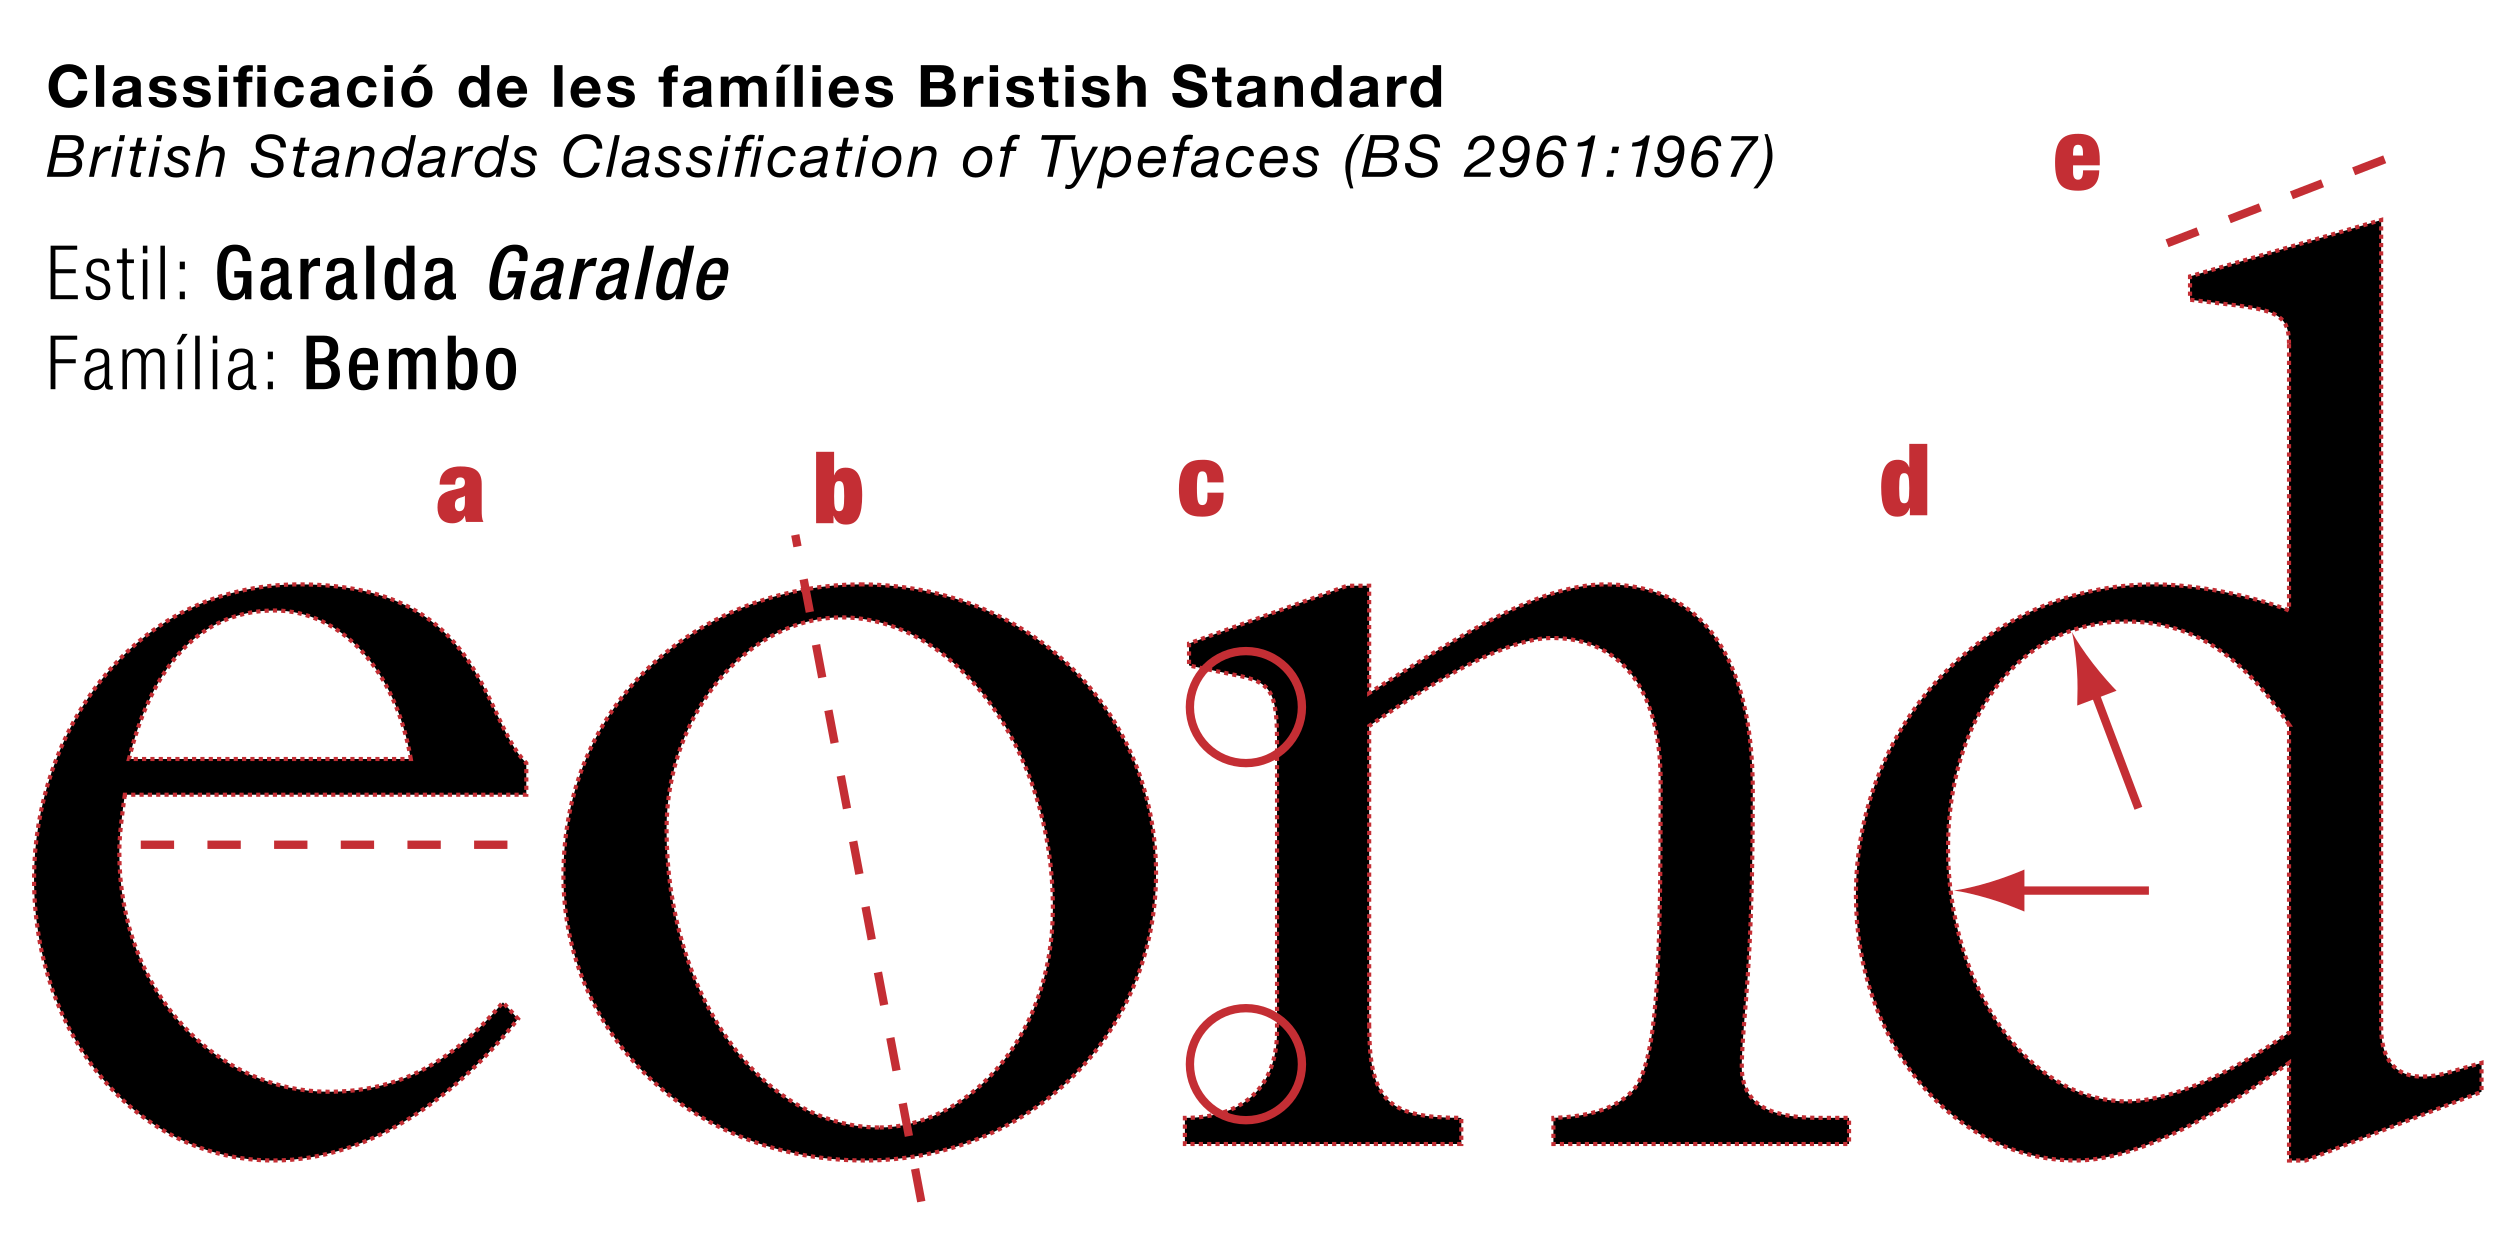 <?xml version="1.0" encoding="utf-8"?>
<!-- Generator: Adobe Illustrator 14.0.0, SVG Export Plug-In . SVG Version: 6.00 Build 43363)  -->
<!DOCTYPE svg PUBLIC "-//W3C//DTD SVG 1.1//EN" "http://www.w3.org/Graphics/SVG/1.1/DTD/svg11.dtd">
<svg version="1.1" id="Capa_1" xmlns="http://www.w3.org/2000/svg" xmlns:xlink="http://www.w3.org/1999/xlink" x="0px" y="0px"
	 width="600px" height="300px" viewBox="0 0 600 300" enable-background="new 0 0 600 300" xml:space="preserve">
<g>
	<path stroke="#C42E34" stroke-dasharray="1" d="M29.953,190.74c-0.66,4.95-1.32,9.57-1.32,13.86c0,34.32,24.09,57.42,50.16,57.42
		c16.5,0,29.37-6.6,41.91-21.45l3.63,3.96c-13.86,17.49-34.65,33.99-58.741,33.99c-32.34,0-57.42-29.37-57.42-67.65
		c0-34.98,23.43-70.62,63.69-70.62c44.55,0,43.561,32.01,54.451,42.9v7.59H29.953z M98.593,182.16
		c-3.63-21.45-16.83-35.64-32.67-35.64c-10.89,0-27.39,4.95-34.98,35.64H98.593z"/>
	<path stroke="#C42E34" stroke-dasharray="1" d="M206.499,140.25c40.26,0,70.951,30.03,70.951,69.3c0,38.94-30.69,68.97-69.96,68.97
		c-40.92,0-72.271-29.7-72.271-68.311C135.219,164.67,172.179,140.25,206.499,140.25z M211.119,270.601
		c19.47,0,41.58-19.8,41.58-52.8c0-37.62-23.1-69.63-50.82-69.63c-21.78,0-41.91,22.44-41.91,50.82
		C159.969,238.92,182.739,270.601,211.119,270.601z"/>
	<path stroke="#C42E34" stroke-dasharray="1" d="M328.599,245.851c0,18.15,4.289,22.44,22.109,22.44v6.27h-66.331v-6.27
		c14.521,0,22.111-7.92,22.111-20.79v-69.3c0-12.21-1.32-14.521-9.901-16.17l-11.22-2.31v-5.28l37.951-13.86h5.28v25.74
		c22.109-13.86,40.59-26.07,56.76-26.07c22.44,0,35.311,16.5,35.311,49.5c0,43.89-2.311,52.47-2.641,65.34
		c-0.33,8.91,4.95,13.2,18.48,13.2h7.26v6.27h-70.95v-6.27c9.57-0.33,15.18-2.64,18.811-6.27c6.27-6.27,6.93-30.36,6.93-74.25
		c0-26.4-12.87-34.65-26.07-34.65c-10.56,0-26.73,9.24-43.89,21.12V245.851z"/>
	<path stroke="#C42E34" stroke-dasharray="1" d="M549.367,82.5c0-6.27-2.31-7.92-12.87-9.24l-10.89-1.32v-5.61l45.87-13.53V246.51
		c0,11.22,6.93,13.53,16.17,10.89l7.92-2.31v6.93l-42.24,16.5h-3.96v-23.43c-21.45,15.51-38.61,23.43-51.15,23.43
		c-29.37,0-52.8-28.38-52.8-63.69c0-41.25,31.35-74.58,71.61-74.58c9.899,0,23.43,2.64,32.34,6.27V82.5z M549.367,173.91
		c-11.88-17.49-23.76-24.75-39.271-24.75c-25.74,0-42.57,23.43-42.57,54.451c0,33,19.141,60.72,42.9,60.72
		c10.23,0,24.42-6.27,38.94-16.5V173.91z"/>
</g>
<g>
	<path d="M18.773,18.998c-0.14-0.995-1.093-1.751-2.186-1.751c-1.975,0-2.717,1.681-2.717,3.432c0,1.667,0.742,3.348,2.717,3.348
		c1.345,0,2.102-0.924,2.27-2.241h2.129c-0.224,2.493-1.947,4.09-4.398,4.09c-3.095,0-4.917-2.312-4.917-5.197
		c0-2.97,1.821-5.281,4.917-5.281c2.199,0,4.048,1.289,4.314,3.6H18.773z"/>
	<path d="M23.025,15.636h1.989v10.001h-1.989V15.636z"/>
	<path d="M27.197,20.623c0.112-1.863,1.779-2.423,3.404-2.423c1.443,0,3.18,0.322,3.18,2.059v3.768c0,0.658,0.07,1.317,0.252,1.611
		h-2.017c-0.07-0.224-0.126-0.462-0.14-0.7c-0.63,0.658-1.555,0.896-2.438,0.896c-1.373,0-2.465-0.687-2.465-2.171
		c0-1.639,1.232-2.031,2.465-2.199c1.219-0.182,2.353-0.14,2.353-0.953c0-0.854-0.588-0.98-1.289-0.98
		c-0.756,0-1.247,0.308-1.316,1.093H27.197z M31.792,22.093c-0.336,0.294-1.036,0.308-1.653,0.42
		c-0.616,0.126-1.176,0.336-1.176,1.064c0,0.742,0.574,0.924,1.218,0.924c1.555,0,1.611-1.232,1.611-1.667V22.093z"/>
	<path d="M37.558,23.284c0.014,0.869,0.742,1.219,1.527,1.219c0.574,0,1.303-0.224,1.303-0.924c0-0.603-0.827-0.813-2.255-1.121
		c-1.148-0.252-2.297-0.658-2.297-1.933c0-1.849,1.597-2.325,3.152-2.325c1.583,0,3.04,0.532,3.194,2.311H40.29
		c-0.056-0.77-0.645-0.98-1.359-0.98c-0.448,0-1.106,0.084-1.106,0.672c0,0.714,1.121,0.813,2.255,1.079
		c1.163,0.266,2.297,0.687,2.297,2.031c0,1.905-1.653,2.521-3.306,2.521c-1.681,0-3.32-0.63-3.404-2.55H37.558z"/>
	<path d="M45.776,23.284c0.014,0.869,0.742,1.219,1.527,1.219c0.574,0,1.303-0.224,1.303-0.924c0-0.603-0.827-0.813-2.255-1.121
		c-1.148-0.252-2.297-0.658-2.297-1.933c0-1.849,1.597-2.325,3.152-2.325c1.583,0,3.04,0.532,3.194,2.311h-1.891
		c-0.056-0.77-0.645-0.98-1.359-0.98c-0.448,0-1.106,0.084-1.106,0.672c0,0.714,1.121,0.813,2.255,1.079
		c1.163,0.266,2.297,0.687,2.297,2.031c0,1.905-1.653,2.521-3.306,2.521c-1.681,0-3.32-0.63-3.404-2.55H45.776z"/>
	<path d="M54.499,17.275h-1.989v-1.639h1.989V17.275z M52.509,18.396h1.989v7.242h-1.989V18.396z"/>
	<path d="M57.199,19.726h-1.19v-1.331h1.19v-0.561c0-1.275,0.799-2.199,2.423-2.199c0.351,0,0.714,0.042,1.051,0.056v1.485
		c-0.238-0.028-0.476-0.042-0.729-0.042c-0.532,0-0.756,0.224-0.756,0.826v0.435h1.373v1.331h-1.373v5.911h-1.989V19.726z
		 M63.754,17.275h-1.989v-1.639h1.989V17.275z M61.766,18.396h1.989v7.242h-1.989V18.396z"/>
	<path d="M70.949,20.945c-0.126-0.813-0.644-1.247-1.471-1.247c-1.275,0-1.695,1.289-1.695,2.354c0,1.037,0.406,2.283,1.653,2.283
		c0.924,0,1.457-0.588,1.583-1.471h1.919c-0.252,1.919-1.583,2.97-3.488,2.97c-2.186,0-3.656-1.541-3.656-3.712
		c0-2.255,1.345-3.922,3.698-3.922c1.709,0,3.277,0.896,3.404,2.746H70.949z"/>
	<path d="M74.67,20.623c0.112-1.863,1.779-2.423,3.404-2.423c1.443,0,3.18,0.322,3.18,2.059v3.768c0,0.658,0.07,1.317,0.252,1.611
		h-2.018c-0.07-0.224-0.126-0.462-0.14-0.7c-0.63,0.658-1.555,0.896-2.438,0.896c-1.373,0-2.465-0.687-2.465-2.171
		c0-1.639,1.233-2.031,2.465-2.199c1.219-0.182,2.354-0.14,2.354-0.953c0-0.854-0.588-0.98-1.289-0.98
		c-0.756,0-1.247,0.308-1.316,1.093H74.67z M79.265,22.093c-0.336,0.294-1.037,0.308-1.653,0.42
		c-0.616,0.126-1.176,0.336-1.176,1.064c0,0.742,0.574,0.924,1.218,0.924c1.555,0,1.611-1.232,1.611-1.667V22.093z"/>
	<path d="M88.421,20.945c-0.126-0.813-0.644-1.247-1.471-1.247c-1.275,0-1.695,1.289-1.695,2.354c0,1.037,0.406,2.283,1.653,2.283
		c0.924,0,1.457-0.588,1.583-1.471h1.919c-0.252,1.919-1.583,2.97-3.488,2.97c-2.186,0-3.656-1.541-3.656-3.712
		c0-2.255,1.345-3.922,3.698-3.922c1.709,0,3.277,0.896,3.404,2.746H88.421z"/>
	<path d="M94.272,17.275h-1.989v-1.639h1.989V17.275z M92.283,18.396h1.989v7.242h-1.989V18.396z"/>
	<path d="M100.054,18.199c2.283,0,3.754,1.513,3.754,3.824c0,2.297-1.471,3.81-3.754,3.81c-2.27,0-3.74-1.513-3.74-3.81
		C96.314,19.712,97.785,18.199,100.054,18.199z M100.054,24.334c1.358,0,1.765-1.163,1.765-2.311c0-1.163-0.406-2.326-1.765-2.326
		c-1.345,0-1.751,1.163-1.751,2.326C98.303,23.172,98.709,24.334,100.054,24.334z M100.39,17.499h-1.387l1.345-1.989h2.199
		L100.39,17.499z"/>
	<path d="M115.553,24.713h-0.028c-0.462,0.784-1.274,1.121-2.199,1.121c-2.185,0-3.25-1.877-3.25-3.88
		c0-1.947,1.079-3.754,3.208-3.754c0.854,0,1.695,0.364,2.144,1.079h0.028v-3.642h1.989v10.001h-1.891V24.713z M113.816,19.698
		c-1.303,0-1.751,1.121-1.751,2.312c0,1.135,0.518,2.325,1.751,2.325c1.316,0,1.708-1.148,1.708-2.339
		C115.525,20.819,115.105,19.698,113.816,19.698z"/>
	<path d="M121.277,22.5c0.056,1.261,0.672,1.835,1.779,1.835c0.798,0,1.443-0.49,1.569-0.938h1.751
		c-0.561,1.709-1.751,2.438-3.39,2.438c-2.283,0-3.698-1.569-3.698-3.81c0-2.171,1.499-3.824,3.698-3.824
		c2.465,0,3.656,2.073,3.516,4.3H121.277z M124.513,21.239c-0.182-1.008-0.616-1.541-1.583-1.541c-1.261,0-1.625,0.981-1.653,1.541
		H124.513z"/>
	<path d="M133.022,15.636h1.989v10.001h-1.989V15.636z"/>
	<path d="M138.917,22.5c0.056,1.261,0.672,1.835,1.779,1.835c0.798,0,1.443-0.49,1.569-0.938h1.751
		c-0.561,1.709-1.751,2.438-3.39,2.438c-2.283,0-3.698-1.569-3.698-3.81c0-2.171,1.499-3.824,3.698-3.824
		c2.465,0,3.656,2.073,3.516,4.3H138.917z M142.152,21.239c-0.182-1.008-0.616-1.541-1.583-1.541c-1.261,0-1.625,0.981-1.653,1.541
		H142.152z"/>
	<path d="M147.555,23.284c0.014,0.869,0.742,1.219,1.527,1.219c0.574,0,1.303-0.224,1.303-0.924c0-0.603-0.827-0.813-2.255-1.121
		c-1.148-0.252-2.297-0.658-2.297-1.933c0-1.849,1.597-2.325,3.152-2.325c1.583,0,3.04,0.532,3.194,2.311h-1.891
		c-0.056-0.77-0.645-0.98-1.359-0.98c-0.448,0-1.106,0.084-1.106,0.672c0,0.714,1.121,0.813,2.255,1.079
		c1.163,0.266,2.297,0.687,2.297,2.031c0,1.905-1.653,2.521-3.306,2.521c-1.681,0-3.32-0.63-3.404-2.55H147.555z"/>
	<path d="M159.258,19.726h-1.19v-1.331h1.19v-0.561c0-1.275,0.799-2.199,2.423-2.199c0.351,0,0.714,0.042,1.051,0.056v1.485
		c-0.238-0.028-0.476-0.042-0.729-0.042c-0.532,0-0.756,0.224-0.756,0.826v0.435h1.373v1.331h-1.373v5.911h-1.989V19.726z"/>
	<path d="M164.102,20.623c0.112-1.863,1.779-2.423,3.404-2.423c1.443,0,3.18,0.322,3.18,2.059v3.768c0,0.658,0.07,1.317,0.252,1.611
		h-2.017c-0.07-0.224-0.126-0.462-0.14-0.7c-0.63,0.658-1.555,0.896-2.438,0.896c-1.373,0-2.465-0.687-2.465-2.171
		c0-1.639,1.232-2.031,2.465-2.199c1.219-0.182,2.353-0.14,2.353-0.953c0-0.854-0.588-0.98-1.289-0.98
		c-0.756,0-1.247,0.308-1.316,1.093H164.102z M168.696,22.093c-0.336,0.294-1.036,0.308-1.653,0.42
		c-0.616,0.126-1.176,0.336-1.176,1.064c0,0.742,0.574,0.924,1.218,0.924c1.555,0,1.611-1.232,1.611-1.667V22.093z"/>
	<path d="M172.978,18.396h1.877v0.98h0.028c0.519-0.743,1.275-1.177,2.213-1.177c0.911,0,1.723,0.336,2.115,1.205
		c0.42-0.63,1.177-1.205,2.185-1.205c1.541,0,2.647,0.714,2.647,2.591v4.847h-1.989v-4.104c0-0.967-0.084-1.765-1.218-1.765
		c-1.121,0-1.331,0.924-1.331,1.835v4.034h-1.989v-4.062c0-0.841,0.056-1.807-1.205-1.807c-0.392,0-1.345,0.252-1.345,1.667v4.202
		h-1.989V18.396z"/>
	<path d="M187.692,17.499h-1.387l1.345-1.989h2.199L187.692,17.499z M186.361,18.396h1.989v7.242h-1.989V18.396z"/>
	<path d="M190.673,15.636h1.989v10.001h-1.989V15.636z"/>
	<path d="M196.974,17.275h-1.989v-1.639h1.989V17.275z M194.985,18.396h1.989v7.242h-1.989V18.396z"/>
	<path d="M200.88,22.5c0.056,1.261,0.672,1.835,1.779,1.835c0.798,0,1.443-0.49,1.569-0.938h1.751
		c-0.561,1.709-1.751,2.438-3.39,2.438c-2.283,0-3.698-1.569-3.698-3.81c0-2.171,1.499-3.824,3.698-3.824
		c2.465,0,3.656,2.073,3.516,4.3H200.88z M204.115,21.239c-0.182-1.008-0.616-1.541-1.583-1.541c-1.261,0-1.625,0.981-1.653,1.541
		H204.115z"/>
	<path d="M209.518,23.284c0.014,0.869,0.742,1.219,1.527,1.219c0.574,0,1.303-0.224,1.303-0.924c0-0.603-0.827-0.813-2.255-1.121
		c-1.148-0.252-2.297-0.658-2.297-1.933c0-1.849,1.597-2.325,3.152-2.325c1.583,0,3.04,0.532,3.194,2.311h-1.891
		c-0.056-0.77-0.645-0.98-1.359-0.98c-0.448,0-1.106,0.084-1.106,0.672c0,0.714,1.121,0.813,2.255,1.079
		c1.163,0.266,2.297,0.687,2.297,2.031c0,1.905-1.653,2.521-3.306,2.521c-1.681,0-3.32-0.63-3.404-2.55H209.518z"/>
	<path d="M220.997,15.636h4.707c1.905,0,3.194,0.616,3.194,2.479c0,0.98-0.49,1.667-1.358,2.087c1.218,0.35,1.835,1.289,1.835,2.536
		c0,2.031-1.723,2.899-3.53,2.899h-4.847V15.636z M223.196,19.684h2.228c0.771,0,1.345-0.35,1.345-1.191
		c0-0.952-0.729-1.148-1.513-1.148h-2.059V19.684z M223.196,23.928h2.354c0.868,0,1.625-0.28,1.625-1.316
		c0-1.023-0.645-1.429-1.583-1.429h-2.396V23.928z"/>
	<path d="M231.343,18.396h1.891v1.345h0.028c0.364-0.911,1.345-1.541,2.312-1.541c0.14,0,0.308,0.028,0.434,0.07v1.849
		c-0.182-0.042-0.476-0.07-0.714-0.07c-1.457,0-1.961,1.05-1.961,2.325v3.264h-1.989V18.396z"/>
	<path d="M239.534,17.275h-1.989v-1.639h1.989V17.275z M237.544,18.396h1.989v7.242h-1.989V18.396z"/>
	<path d="M243.341,23.284c0.014,0.869,0.742,1.219,1.527,1.219c0.574,0,1.303-0.224,1.303-0.924c0-0.603-0.827-0.813-2.255-1.121
		c-1.148-0.252-2.297-0.658-2.297-1.933c0-1.849,1.597-2.325,3.152-2.325c1.583,0,3.04,0.532,3.194,2.311h-1.891
		c-0.056-0.77-0.645-0.98-1.359-0.98c-0.448,0-1.106,0.084-1.106,0.672c0,0.714,1.121,0.813,2.255,1.079
		c1.163,0.266,2.297,0.687,2.297,2.031c0,1.905-1.653,2.521-3.306,2.521c-1.681,0-3.32-0.63-3.404-2.55H243.341z"/>
	<path d="M252.54,18.396h1.457v1.331h-1.457v3.586c0,0.672,0.168,0.84,0.84,0.84c0.21,0,0.406-0.014,0.616-0.056v1.555
		c-0.336,0.056-0.77,0.07-1.163,0.07c-1.219,0-2.283-0.28-2.283-1.723v-4.272h-1.205v-1.331h1.205v-2.171h1.989V18.396z"/>
	<path d="M257.691,17.275h-1.989v-1.639h1.989V17.275z M255.702,18.396h1.989v7.242h-1.989V18.396z"/>
	<path d="M261.499,23.284c0.014,0.869,0.742,1.219,1.527,1.219c0.574,0,1.303-0.224,1.303-0.924c0-0.603-0.827-0.813-2.255-1.121
		c-1.148-0.252-2.297-0.658-2.297-1.933c0-1.849,1.597-2.325,3.152-2.325c1.583,0,3.04,0.532,3.194,2.311h-1.891
		c-0.056-0.77-0.645-0.98-1.359-0.98c-0.448,0-1.106,0.084-1.106,0.672c0,0.714,1.121,0.813,2.255,1.079
		c1.163,0.266,2.297,0.687,2.297,2.031c0,1.905-1.653,2.521-3.306,2.521c-1.681,0-3.32-0.63-3.404-2.55H261.499z"/>
	<path d="M268.176,15.636h1.989v3.768h0.042c0.504-0.813,1.373-1.205,2.115-1.205c2.115,0,2.647,1.19,2.647,2.983v4.455h-1.989
		v-4.09c0-1.19-0.35-1.779-1.275-1.779c-1.079,0-1.541,0.603-1.541,2.073v3.796h-1.989V15.636z"/>
	<path d="M283.479,22.317c0,1.331,1.036,1.849,2.213,1.849c0.771,0,1.947-0.224,1.947-1.247c0-1.079-1.499-1.261-2.97-1.653
		c-1.485-0.393-2.983-0.967-2.983-2.844c0-2.045,1.933-3.026,3.739-3.026c2.087,0,4.007,0.911,4.007,3.222h-2.13
		c-0.069-1.205-0.924-1.513-1.975-1.513c-0.7,0-1.513,0.294-1.513,1.135c0,0.771,0.476,0.869,2.983,1.513
		c0.729,0.182,2.97,0.645,2.97,2.914c0,1.835-1.443,3.208-4.16,3.208c-2.214,0-4.286-1.093-4.259-3.558H283.479z"/>
	<path d="M294.077,18.396h1.457v1.331h-1.457v3.586c0,0.672,0.169,0.84,0.841,0.84c0.21,0,0.406-0.014,0.616-0.056v1.555
		c-0.336,0.056-0.771,0.07-1.162,0.07c-1.219,0-2.283-0.28-2.283-1.723v-4.272h-1.205v-1.331h1.205v-2.171h1.988V18.396z"/>
	<path d="M297.1,20.623c0.111-1.863,1.778-2.423,3.403-2.423c1.442,0,3.179,0.322,3.179,2.059v3.768c0,0.658,0.07,1.317,0.252,1.611
		h-2.017c-0.07-0.224-0.126-0.462-0.141-0.7c-0.63,0.658-1.554,0.896-2.437,0.896c-1.372,0-2.465-0.687-2.465-2.171
		c0-1.639,1.232-2.031,2.465-2.199c1.219-0.182,2.353-0.14,2.353-0.953c0-0.854-0.588-0.98-1.288-0.98
		c-0.757,0-1.247,0.308-1.317,1.093H297.1z M301.693,22.093c-0.336,0.294-1.036,0.308-1.652,0.42
		c-0.616,0.126-1.177,0.336-1.177,1.064c0,0.742,0.574,0.924,1.219,0.924c1.554,0,1.61-1.232,1.61-1.667V22.093z"/>
	<path d="M305.919,18.396h1.891v1.008h0.042c0.504-0.813,1.373-1.205,2.213-1.205c2.115,0,2.647,1.19,2.647,2.983v4.455h-1.989
		v-4.09c0-1.19-0.35-1.779-1.274-1.779c-1.078,0-1.541,0.603-1.541,2.073v3.796h-1.988V18.396z"/>
	<path d="M320.089,24.713h-0.027c-0.463,0.784-1.275,1.121-2.199,1.121c-2.186,0-3.25-1.877-3.25-3.88
		c0-1.947,1.078-3.754,3.208-3.754c0.854,0,1.694,0.364,2.143,1.079h0.028v-3.642h1.989v10.001h-1.892V24.713z M318.353,19.698
		c-1.303,0-1.751,1.121-1.751,2.312c0,1.135,0.519,2.325,1.751,2.325c1.316,0,1.709-1.148,1.709-2.339
		C320.062,20.819,319.641,19.698,318.353,19.698z"/>
	<path d="M324.09,20.623c0.112-1.863,1.779-2.423,3.404-2.423c1.442,0,3.18,0.322,3.18,2.059v3.768c0,0.658,0.07,1.317,0.252,1.611
		h-2.017c-0.07-0.224-0.126-0.462-0.141-0.7c-0.63,0.658-1.555,0.896-2.437,0.896c-1.373,0-2.466-0.687-2.466-2.171
		c0-1.639,1.232-2.031,2.466-2.199c1.218-0.182,2.353-0.14,2.353-0.953c0-0.854-0.588-0.98-1.288-0.98
		c-0.757,0-1.247,0.308-1.317,1.093H324.09z M328.685,22.093c-0.336,0.294-1.036,0.308-1.652,0.42
		c-0.616,0.126-1.177,0.336-1.177,1.064c0,0.742,0.574,0.924,1.219,0.924c1.555,0,1.61-1.232,1.61-1.667V22.093z"/>
	<path d="M332.911,18.396h1.891v1.345h0.028c0.364-0.911,1.345-1.541,2.311-1.541c0.141,0,0.309,0.028,0.435,0.07v1.849
		c-0.182-0.042-0.477-0.07-0.714-0.07c-1.457,0-1.962,1.05-1.962,2.325v3.264h-1.988V18.396z"/>
	<path d="M343.973,24.713h-0.027c-0.463,0.784-1.275,1.121-2.199,1.121c-2.186,0-3.25-1.877-3.25-3.88
		c0-1.947,1.078-3.754,3.208-3.754c0.854,0,1.694,0.364,2.143,1.079h0.028v-3.642h1.989v10.001h-1.892V24.713z M342.236,19.698
		c-1.303,0-1.751,1.121-1.751,2.312c0,1.135,0.519,2.325,1.751,2.325c1.316,0,1.709-1.148,1.709-2.339
		C343.945,20.819,343.524,19.698,342.236,19.698z"/>
	<path d="M13.324,32.436h4.021c1.961,0,2.787,0.882,2.787,2.396c0,1.106-0.728,2.227-1.905,2.409v0.028
		c0.911,0.266,1.499,1.009,1.499,2.073c0,1.919-1.569,3.096-3.543,3.096h-4.945L13.324,32.436z M12.75,41.316h3.222
		c0.659,0,2.423-0.154,2.423-1.975c0-1.274-0.966-1.485-2.059-1.485h-2.857L12.75,41.316z M13.703,36.736h2.97
		c1.387,0,2.129-0.658,2.129-1.905c0-1.177-1.135-1.275-1.961-1.275h-2.465L13.703,36.736z"/>
	<path d="M22.872,35.195h1.121l-0.35,1.555h0.028c0.561-0.995,1.415-1.723,2.633-1.723c0.14,0,0.28-0.028,0.42,0l-0.28,1.275
		c-0.112-0.014-0.238-0.014-0.35-0.014c-0.294,0-0.434,0-0.714,0.07c-0.658,0.168-1.163,0.602-1.541,1.176
		c-0.322,0.462-0.49,1.149-0.602,1.695l-0.687,3.208h-1.19L22.872,35.195z"/>
	<path d="M28.234,35.195h1.19l-1.513,7.242h-1.19L28.234,35.195z M29.705,33.893H28.5l0.308-1.457h1.205L29.705,33.893z"/>
	<path d="M33.694,35.195h1.443l-0.224,1.05H33.47l-0.896,4.258c-0.014,0.168-0.042,0.308-0.042,0.476
		c0,0.378,0.35,0.491,0.714,0.491c0.238,0,0.462-0.056,0.687-0.126l-0.21,1.093c-0.28,0.056-0.56,0.084-0.84,0.084
		c-0.882,0-1.625-0.252-1.625-1.177c0-0.21,0.028-0.378,0.07-0.602l0.953-4.497h-1.219l0.224-1.05h1.218l0.448-2.144h1.191
		L33.694,35.195z"/>
	<path d="M37.151,35.195h1.19l-1.513,7.242h-1.19L37.151,35.195z M38.622,33.893h-1.205l0.308-1.457h1.205L38.622,33.893z"/>
	<path d="M44.489,37.324c0.056-0.827-0.672-1.247-1.499-1.247c-0.729,0-1.541,0.196-1.541,0.924c0,0.672,0.953,0.938,1.905,1.331
		c0.953,0.392,1.919,0.896,1.919,2.031c0,1.611-1.555,2.241-2.956,2.241c-1.653,0-2.941-0.602-2.927-2.451h1.19
		c-0.056,1.079,0.854,1.401,1.849,1.401c0.771,0,1.653-0.28,1.653-1.107c0-0.7-0.953-0.98-1.905-1.373
		c-0.967-0.378-1.919-0.869-1.919-1.961c0-1.345,1.345-2.087,2.689-2.087s2.732,0.603,2.732,2.297H44.489z"/>
	<path d="M48.995,32.436h1.191l-0.854,3.824l0.028,0.028c0.603-0.813,1.583-1.261,2.578-1.261c1.358,0,2.017,0.588,2.017,1.863
		c0,0.308-0.084,0.854-0.21,1.415l-0.882,4.132h-1.19l0.924-4.23c0.056-0.266,0.168-0.868,0.168-1.121
		c0-0.686-0.56-1.008-1.261-1.008c-0.658,0-1.345,0.364-1.793,0.84c-0.42,0.364-0.644,0.938-0.798,1.513l-0.84,4.006h-1.19
		L48.995,32.436z"/>
	<path d="M67.296,35.391c0.042-1.583-0.925-2.073-2.297-2.073c-0.98,0-2.311,0.448-2.311,1.639c0,0.966,0.714,1.359,1.625,1.611
		l1.345,0.364c1.247,0.336,2.41,0.91,2.41,2.703c0,2.06-2.087,3.04-3.895,3.04c-2.409,0-4.104-1.065-3.936-3.516h1.331
		c-0.084,1.807,1.037,2.396,2.661,2.396c1.247,0,2.507-0.575,2.507-1.919c0-1.022-0.798-1.387-1.779-1.653l-1.359-0.364
		c-1.19-0.322-2.241-1.051-2.241-2.521c0-1.933,1.863-2.9,3.642-2.9c1.975,0,3.698,0.967,3.628,3.194H67.296z"/>
	<path d="M72.894,35.195h1.443l-0.224,1.05H72.67l-0.896,4.258c-0.014,0.168-0.042,0.308-0.042,0.476
		c0,0.378,0.35,0.491,0.714,0.491c0.238,0,0.462-0.056,0.687-0.126l-0.21,1.093c-0.28,0.056-0.56,0.084-0.84,0.084
		c-0.882,0-1.625-0.252-1.625-1.177c0-0.21,0.028-0.378,0.07-0.602l0.952-4.497h-1.218l0.224-1.05h1.219l0.448-2.144h1.19
		L72.894,35.195z"/>
	<path d="M75.65,37.38c0.238-1.611,1.597-2.354,3.138-2.354c1.401,0,2.647,0.378,2.647,1.849c0,0.406-0.14,0.924-0.224,1.317
		l-0.462,1.975c-0.056,0.294-0.196,0.7-0.196,1.037c0,0.336,0.154,0.448,0.35,0.448c0.112,0,0.266-0.056,0.378-0.098L81.1,42.437
		c-0.182,0.098-0.519,0.168-0.729,0.168c-0.658,0-1.008-0.392-0.938-1.022l-0.028-0.028c-0.504,0.672-1.205,1.05-2.423,1.05
		c-1.205,0-2.213-0.56-2.213-2.045c0-2.101,2.059-2.241,3.656-2.381c1.26-0.112,1.821-0.182,1.821-1.148
		c0-0.785-0.827-0.953-1.457-0.953c-0.91,0-1.807,0.364-1.947,1.303H75.65z M77.261,41.555c0.925,0,1.611-0.308,2.031-0.953
		c0.392-0.546,0.462-1.19,0.63-1.863h-0.028c-0.519,0.309-1.457,0.378-2.325,0.491c-0.854,0.126-1.611,0.392-1.611,1.316
		C75.959,41.218,76.589,41.555,77.261,41.555z"/>
	<path d="M84.331,35.195h1.149l-0.224,1.092h0.028c0.603-0.813,1.583-1.261,2.578-1.261c1.358,0,2.017,0.588,2.017,1.863
		c0,0.308-0.084,0.854-0.21,1.415l-0.882,4.132h-1.19l0.924-4.23c0.056-0.266,0.168-0.868,0.168-1.121
		c0-0.686-0.56-1.008-1.261-1.008c-0.658,0-1.345,0.364-1.793,0.84c-0.42,0.364-0.644,0.938-0.798,1.513l-0.84,4.006h-1.19
		L84.331,35.195z"/>
	<path d="M97.731,42.437h-1.121l0.252-1.037h-0.028c-0.714,0.938-1.429,1.205-2.396,1.205c-1.849,0-2.843-1.205-2.843-2.97
		c0-2.199,1.485-4.608,4.02-4.608c0.882,0,1.975,0.308,2.255,1.275h0.028l0.771-3.866h1.177L97.731,42.437z M94.65,41.555
		c1.807,0,2.829-2.087,2.829-3.6c0-1.079-0.644-1.877-1.821-1.877c-1.891,0-2.872,1.961-2.872,3.558
		C92.787,40.812,93.347,41.555,94.65,41.555z"/>
	<path d="M101.102,37.38c0.238-1.611,1.597-2.354,3.138-2.354c1.401,0,2.647,0.378,2.647,1.849c0,0.406-0.14,0.924-0.224,1.317
		l-0.462,1.975c-0.056,0.294-0.196,0.7-0.196,1.037c0,0.336,0.154,0.448,0.35,0.448c0.112,0,0.266-0.056,0.378-0.098l-0.182,0.882
		c-0.182,0.098-0.519,0.168-0.729,0.168c-0.658,0-1.008-0.392-0.938-1.022l-0.028-0.028c-0.504,0.672-1.205,1.05-2.423,1.05
		c-1.205,0-2.213-0.56-2.213-2.045c0-2.101,2.059-2.241,3.656-2.381c1.26-0.112,1.821-0.182,1.821-1.148
		c0-0.785-0.827-0.953-1.457-0.953c-0.91,0-1.807,0.364-1.947,1.303H101.102z M102.713,41.555c0.924,0,1.611-0.308,2.031-0.953
		c0.392-0.546,0.462-1.19,0.63-1.863h-0.028c-0.519,0.309-1.457,0.378-2.325,0.491c-0.854,0.126-1.611,0.392-1.611,1.316
		C101.411,41.218,102.041,41.555,102.713,41.555z"/>
	<path d="M109.769,35.195h1.121l-0.35,1.555h0.028c0.561-0.995,1.415-1.723,2.633-1.723c0.14,0,0.28-0.028,0.42,0l-0.28,1.275
		c-0.112-0.014-0.238-0.014-0.35-0.014c-0.294,0-0.434,0-0.714,0.07c-0.658,0.168-1.163,0.602-1.541,1.176
		c-0.322,0.462-0.49,1.149-0.602,1.695l-0.687,3.208h-1.19L109.769,35.195z"/>
	<path d="M120.061,42.437h-1.121l0.252-1.037h-0.028c-0.714,0.938-1.429,1.205-2.396,1.205c-1.849,0-2.843-1.205-2.843-2.97
		c0-2.199,1.485-4.608,4.02-4.608c0.882,0,1.975,0.308,2.255,1.275h0.028L121,32.436h1.177L120.061,42.437z M116.979,41.555
		c1.807,0,2.829-2.087,2.829-3.6c0-1.079-0.644-1.877-1.821-1.877c-1.891,0-2.872,1.961-2.872,3.558
		C115.116,40.812,115.677,41.555,116.979,41.555z"/>
	<path d="M127.662,37.324c0.056-0.827-0.672-1.247-1.499-1.247c-0.729,0-1.541,0.196-1.541,0.924c0,0.672,0.953,0.938,1.905,1.331
		c0.953,0.392,1.919,0.896,1.919,2.031c0,1.611-1.555,2.241-2.956,2.241c-1.653,0-2.941-0.602-2.927-2.451h1.19
		c-0.056,1.079,0.854,1.401,1.849,1.401c0.771,0,1.653-0.28,1.653-1.107c0-0.7-0.953-0.98-1.905-1.373
		c-0.967-0.378-1.919-0.869-1.919-1.961c0-1.345,1.345-2.087,2.689-2.087s2.732,0.603,2.732,2.297H127.662z"/>
	<path d="M143.96,39.061c-0.504,2.241-1.961,3.614-4.427,3.614c-2.731,0-4.286-1.625-4.286-4.385c0-3.235,2.073-6.093,5.491-6.093
		c2.157,0,3.81,1.149,3.81,3.46h-1.331c0-1.569-1.022-2.339-2.479-2.339c-2.788,0-4.161,2.563-4.161,4.973
		c0,1.933,0.953,3.264,2.956,3.264c1.639,0,2.662-0.938,3.096-2.494H143.96z"/>
	<path d="M147.554,32.436h1.19l-2.101,10.001h-1.19L147.554,32.436z"/>
	<path d="M150.073,37.38c0.238-1.611,1.597-2.354,3.138-2.354c1.401,0,2.647,0.378,2.647,1.849c0,0.406-0.14,0.924-0.224,1.317
		l-0.462,1.975c-0.056,0.294-0.196,0.7-0.196,1.037c0,0.336,0.154,0.448,0.35,0.448c0.112,0,0.266-0.056,0.378-0.098l-0.182,0.882
		c-0.182,0.098-0.519,0.168-0.729,0.168c-0.658,0-1.008-0.392-0.938-1.022l-0.028-0.028c-0.504,0.672-1.205,1.05-2.423,1.05
		c-1.205,0-2.213-0.56-2.213-2.045c0-2.101,2.059-2.241,3.656-2.381c1.26-0.112,1.821-0.182,1.821-1.148
		c0-0.785-0.827-0.953-1.457-0.953c-0.91,0-1.807,0.364-1.947,1.303H150.073z M151.684,41.555c0.925,0,1.611-0.308,2.031-0.953
		c0.392-0.546,0.462-1.19,0.63-1.863h-0.028c-0.519,0.309-1.457,0.378-2.325,0.491c-0.854,0.126-1.611,0.392-1.611,1.316
		C150.382,41.218,151.012,41.555,151.684,41.555z"/>
	<path d="M162.27,37.324c0.056-0.827-0.672-1.247-1.499-1.247c-0.729,0-1.541,0.196-1.541,0.924c0,0.672,0.953,0.938,1.905,1.331
		c0.953,0.392,1.919,0.896,1.919,2.031c0,1.611-1.555,2.241-2.956,2.241c-1.653,0-2.941-0.602-2.927-2.451h1.19
		c-0.056,1.079,0.854,1.401,1.849,1.401c0.771,0,1.653-0.28,1.653-1.107c0-0.7-0.953-0.98-1.905-1.373
		c-0.967-0.378-1.919-0.869-1.919-1.961c0-1.345,1.345-2.087,2.689-2.087s2.732,0.603,2.732,2.297H162.27z"/>
	<path d="M169.703,37.324c0.056-0.827-0.672-1.247-1.499-1.247c-0.729,0-1.541,0.196-1.541,0.924c0,0.672,0.953,0.938,1.905,1.331
		c0.953,0.392,1.919,0.896,1.919,2.031c0,1.611-1.555,2.241-2.956,2.241c-1.653,0-2.941-0.602-2.927-2.451h1.19
		c-0.056,1.079,0.854,1.401,1.849,1.401c0.771,0,1.653-0.28,1.653-1.107c0-0.7-0.953-0.98-1.905-1.373
		c-0.967-0.378-1.919-0.869-1.919-1.961c0-1.345,1.345-2.087,2.689-2.087s2.732,0.603,2.732,2.297H169.703z"/>
	<path d="M173.607,35.195h1.19l-1.513,7.242h-1.19L173.607,35.195z M175.078,33.893h-1.205l0.308-1.457h1.205L175.078,33.893z"/>
	<path d="M177.639,36.246h-1.233l0.21-1.05h1.232c0.378-1.471,0.434-2.872,2.339-2.872c0.336,0,0.672,0.028,0.995,0.112
		l-0.196,1.009c-0.182-0.042-0.378-0.07-0.56-0.07c-1.191,0-1.121,0.938-1.401,1.821h1.387l-0.196,1.05h-1.4l-1.331,6.191h-1.19
		L177.639,36.246z M181.575,35.195h1.19l-1.513,7.242h-1.19L181.575,35.195z M183.046,33.893h-1.205l0.308-1.457h1.205
		L183.046,33.893z"/>
	<path d="M189.765,37.492c0-0.882-0.603-1.415-1.527-1.415c-1.835,0-2.815,1.821-2.815,3.404c0,1.121,0.462,2.073,1.793,2.073
		c1.022,0,1.779-0.603,2.115-1.485h1.19c-0.42,1.611-1.639,2.535-3.306,2.535c-1.975,0-2.984-1.177-2.984-3.124
		c0-2.297,1.415-4.455,4.006-4.455c1.639,0,2.662,0.785,2.717,2.465H189.765z"/>
	<path d="M192.898,37.38c0.238-1.611,1.597-2.354,3.138-2.354c1.401,0,2.647,0.378,2.647,1.849c0,0.406-0.14,0.924-0.224,1.317
		l-0.462,1.975c-0.056,0.294-0.196,0.7-0.196,1.037c0,0.336,0.154,0.448,0.35,0.448c0.112,0,0.266-0.056,0.378-0.098l-0.182,0.882
		c-0.182,0.098-0.519,0.168-0.729,0.168c-0.658,0-1.008-0.392-0.938-1.022l-0.028-0.028c-0.504,0.672-1.205,1.05-2.423,1.05
		c-1.205,0-2.213-0.56-2.213-2.045c0-2.101,2.059-2.241,3.656-2.381c1.26-0.112,1.821-0.182,1.821-1.148
		c0-0.785-0.827-0.953-1.457-0.953c-0.91,0-1.807,0.364-1.947,1.303H192.898z M194.509,41.555c0.925,0,1.611-0.308,2.031-0.953
		c0.392-0.546,0.462-1.19,0.63-1.863h-0.028c-0.519,0.309-1.457,0.378-2.325,0.491c-0.854,0.126-1.611,0.392-1.611,1.316
		C193.207,41.218,193.837,41.555,194.509,41.555z"/>
	<path d="M203.218,35.195h1.443l-0.224,1.05h-1.443l-0.896,4.258c-0.014,0.168-0.042,0.308-0.042,0.476
		c0,0.378,0.35,0.491,0.714,0.491c0.238,0,0.462-0.056,0.687-0.126l-0.21,1.093c-0.28,0.056-0.56,0.084-0.84,0.084
		c-0.882,0-1.625-0.252-1.625-1.177c0-0.21,0.028-0.378,0.07-0.602l0.953-4.497h-1.219l0.224-1.05h1.218l0.448-2.144h1.191
		L203.218,35.195z"/>
	<path d="M206.675,35.195h1.19l-1.513,7.242h-1.19L206.675,35.195z M208.146,33.893h-1.205l0.308-1.457h1.205L208.146,33.893z"/>
	<path d="M213.326,35.027c1.933,0,3.012,1.065,3.012,2.998c0,2.368-1.471,4.581-4.006,4.581c-1.905,0-3.054-1.274-3.054-3.025
		C209.278,37.212,210.791,35.027,213.326,35.027z M212.458,41.555c1.737,0,2.689-2.003,2.689-3.432c0-1.134-0.603-2.045-1.905-2.045
		c-1.821,0-2.773,1.989-2.773,3.488C210.468,40.756,211.155,41.555,212.458,41.555z"/>
	<path d="M219.232,35.195h1.149l-0.224,1.092h0.028c0.603-0.813,1.583-1.261,2.578-1.261c1.358,0,2.017,0.588,2.017,1.863
		c0,0.308-0.084,0.854-0.21,1.415l-0.882,4.132h-1.19l0.924-4.23c0.056-0.266,0.168-0.868,0.168-1.121
		c0-0.686-0.56-1.008-1.261-1.008c-0.658,0-1.345,0.364-1.793,0.84c-0.42,0.364-0.644,0.938-0.798,1.513l-0.84,4.006h-1.19
		L219.232,35.195z"/>
	<path d="M235.138,35.027c1.933,0,3.012,1.065,3.012,2.998c0,2.368-1.471,4.581-4.006,4.581c-1.905,0-3.054-1.274-3.054-3.025
		C231.09,37.212,232.603,35.027,235.138,35.027z M234.27,41.555c1.737,0,2.689-2.003,2.689-3.432c0-1.134-0.603-2.045-1.905-2.045
		c-1.821,0-2.773,1.989-2.773,3.488C232.28,40.756,232.967,41.555,234.27,41.555z"/>
	<path d="M241.254,36.246h-1.233l0.21-1.05h1.232c0.378-1.471,0.434-2.872,2.339-2.872c0.336,0,0.672,0.028,0.995,0.112
		l-0.196,1.009c-0.182-0.042-0.378-0.07-0.56-0.07c-1.191,0-1.121,0.938-1.401,1.821h1.387l-0.196,1.05h-1.4l-1.331,6.191h-1.19
		L241.254,36.246z"/>
	<path d="M257.918,33.556h-3.362l-1.877,8.881h-1.331l1.877-8.881h-3.362l0.238-1.121h8.068L257.918,33.556z"/>
	<path d="M258.754,43.669c-0.588,0.939-1.121,1.709-2.339,1.709c-0.28,0-0.602-0.07-0.826-0.182l0.21-0.966
		c0.182,0.112,0.476,0.196,0.687,0.196c0.532,0,0.84-0.322,1.121-0.785l0.728-1.205l-1.274-7.242h1.274l0.841,5.757h0.028
		l3.04-5.757h1.303L258.754,43.669z"/>
	<path d="M265.333,35.195h1.121l-0.252,1.036h0.028c0.714-0.938,1.429-1.205,2.396-1.205c1.849,0,2.843,1.205,2.843,2.97
		c0,2.199-1.485,4.608-4.02,4.608c-0.882,0-1.975-0.308-2.255-1.274h-0.028l-0.771,3.88h-1.177L265.333,35.195z M268.415,36.078
		c-1.807,0-2.83,2.087-2.83,3.6c0,1.079,0.645,1.877,1.821,1.877c1.891,0,2.872-1.961,2.872-3.558
		C270.278,36.82,269.718,36.078,268.415,36.078z"/>
	<path d="M274.28,39.173c-0.028,0.21-0.042,0.42-0.042,0.63c0,1.121,0.91,1.751,1.877,1.751c1.036,0,1.751-0.49,2.087-1.387h1.19
		c-0.378,1.597-1.694,2.437-3.277,2.437c-2.396,0-3.068-1.653-3.068-2.914c0-2.773,1.737-4.665,3.726-4.665
		c2.129,0,3.067,1.163,3.067,3.208c0,0.378-0.07,0.742-0.112,0.938H274.28z M278.65,38.123c0.084-1.022-0.378-2.045-1.695-2.045
		c-1.4,0-2.157,0.924-2.507,2.045H278.65z"/>
	<path d="M282.792,36.246h-1.232l0.21-1.05h1.232c0.378-1.471,0.435-2.872,2.339-2.872c0.337,0,0.673,0.028,0.995,0.112
		l-0.196,1.009c-0.182-0.042-0.378-0.07-0.561-0.07c-1.19,0-1.12,0.938-1.4,1.821h1.387l-0.196,1.05h-1.4l-1.331,6.191h-1.19
		L282.792,36.246z"/>
	<path d="M286.71,37.38c0.238-1.611,1.597-2.354,3.138-2.354c1.401,0,2.647,0.378,2.647,1.849c0,0.406-0.14,0.924-0.224,1.317
		l-0.463,1.975c-0.056,0.294-0.195,0.7-0.195,1.037c0,0.336,0.153,0.448,0.35,0.448c0.112,0,0.267-0.056,0.378-0.098l-0.182,0.882
		c-0.183,0.098-0.519,0.168-0.729,0.168c-0.658,0-1.009-0.392-0.938-1.022l-0.028-0.028c-0.504,0.672-1.204,1.05-2.423,1.05
		c-1.205,0-2.213-0.56-2.213-2.045c0-2.101,2.059-2.241,3.655-2.381c1.261-0.112,1.821-0.182,1.821-1.148
		c0-0.785-0.826-0.953-1.457-0.953c-0.91,0-1.807,0.364-1.947,1.303H286.71z M288.322,41.555c0.924,0,1.61-0.308,2.031-0.953
		c0.392-0.546,0.462-1.19,0.63-1.863h-0.028c-0.518,0.309-1.456,0.378-2.325,0.491c-0.854,0.126-1.61,0.392-1.61,1.316
		C287.019,41.218,287.649,41.555,288.322,41.555z"/>
	<path d="M299.761,37.492c0-0.882-0.603-1.415-1.526-1.415c-1.836,0-2.816,1.821-2.816,3.404c0,1.121,0.463,2.073,1.793,2.073
		c1.023,0,1.779-0.603,2.115-1.485h1.191c-0.421,1.611-1.64,2.535-3.307,2.535c-1.975,0-2.983-1.177-2.983-3.124
		c0-2.297,1.415-4.455,4.007-4.455c1.639,0,2.661,0.785,2.717,2.465H299.761z"/>
	<path d="M303.524,39.173c-0.028,0.21-0.042,0.42-0.042,0.63c0,1.121,0.91,1.751,1.877,1.751c1.036,0,1.751-0.49,2.087-1.387h1.19
		c-0.378,1.597-1.694,2.437-3.277,2.437c-2.396,0-3.068-1.653-3.068-2.914c0-2.773,1.737-4.665,3.727-4.665
		c2.129,0,3.067,1.163,3.067,3.208c0,0.378-0.07,0.742-0.112,0.938H303.524z M307.895,38.123c0.084-1.022-0.378-2.045-1.695-2.045
		c-1.4,0-2.157,0.924-2.507,2.045H307.895z"/>
	<path d="M315.342,37.324c0.056-0.827-0.672-1.247-1.499-1.247c-0.729,0-1.541,0.196-1.541,0.924c0,0.672,0.953,0.938,1.905,1.331
		c0.953,0.392,1.919,0.896,1.919,2.031c0,1.611-1.555,2.241-2.955,2.241c-1.653,0-2.941-0.602-2.928-2.451h1.19
		c-0.056,1.079,0.854,1.401,1.85,1.401c0.77,0,1.652-0.28,1.652-1.107c0-0.7-0.952-0.98-1.905-1.373
		c-0.966-0.378-1.919-0.869-1.919-1.961c0-1.345,1.345-2.087,2.689-2.087s2.731,0.603,2.731,2.297H315.342z"/>
	<path d="M324.021,45.21c-0.658-1.471-1.135-3.53-1.135-5.155c0-3.18,1.555-5.533,3.614-7.858h0.98
		c-2.031,2.423-3.404,5.141-3.404,8.363c0,1.583,0.21,3.152,0.729,4.65H324.021z"/>
	<path d="M328.906,32.436h4.02c1.961,0,2.788,0.882,2.788,2.396c0,1.106-0.729,2.227-1.905,2.409v0.028
		c0.91,0.266,1.499,1.009,1.499,2.073c0,1.919-1.569,3.096-3.544,3.096h-4.945L328.906,32.436z M328.332,41.316h3.222
		c0.658,0,2.423-0.154,2.423-1.975c0-1.274-0.967-1.485-2.059-1.485h-2.858L328.332,41.316z M329.284,36.736h2.97
		c1.387,0,2.129-0.658,2.129-1.905c0-1.177-1.135-1.275-1.961-1.275h-2.466L329.284,36.736z"/>
	<path d="M344.28,35.391c0.042-1.583-0.924-2.073-2.297-2.073c-0.98,0-2.312,0.448-2.312,1.639c0,0.966,0.715,1.359,1.625,1.611
		l1.345,0.364c1.247,0.336,2.409,0.91,2.409,2.703c0,2.06-2.087,3.04-3.894,3.04c-2.409,0-4.104-1.065-3.937-3.516h1.331
		c-0.084,1.807,1.036,2.396,2.661,2.396c1.247,0,2.508-0.575,2.508-1.919c0-1.022-0.799-1.387-1.779-1.653l-1.358-0.364
		c-1.191-0.322-2.241-1.051-2.241-2.521c0-1.933,1.862-2.9,3.642-2.9c1.976,0,3.698,0.967,3.628,3.194H344.28z"/>
	<path d="M352.327,35.881c0.211-2.045,1.443-3.375,3.572-3.375c1.597,0,2.787,0.994,2.787,2.647c0,2.423-2.689,3.446-4.384,4.525
		c-0.616,0.392-1.373,0.994-1.625,1.708h5.169l-0.225,1.051h-6.331c0.238-3.012,2.886-3.642,4.847-5.113
		c0.729-0.546,1.288-1.121,1.288-2.101c0-1.037-0.644-1.667-1.666-1.667c-1.331,0-2.102,1.079-2.172,2.325H352.327z"/>
	<path d="M361.176,40.07c0,0.938,0.463,1.485,1.443,1.485c1.891,0,2.549-1.961,2.997-3.418l-0.027-0.028
		c-0.463,0.686-1.373,0.98-2.186,0.98c-1.653,0-2.787-1.303-2.787-2.914c0-2.017,1.358-3.67,3.459-3.67
		c2.102,0,3.054,1.345,3.054,3.333c0,1.303-0.308,2.83-0.826,4.021c-0.742,1.695-1.694,2.745-3.67,2.745
		c-1.652,0-2.745-0.826-2.718-2.535H361.176z M365.868,35.587c0-1.233-0.63-2.031-1.919-2.031c-1.372,0-2.072,1.373-2.072,2.563
		c0,1.135,0.63,1.919,1.82,1.919C365.112,38.039,365.868,36.904,365.868,35.587z"/>
	<path d="M374.716,35.083c-0.014-1.008-0.504-1.527-1.54-1.527c-1.863,0-2.479,2.017-2.9,3.488h0.028
		c0.448-0.686,1.358-0.995,2.171-0.995c1.653,0,2.802,1.289,2.802,2.914c0,2.059-1.358,3.642-3.544,3.642
		c-2.073,0-2.983-1.443-2.983-3.348c0-1.317,0.322-2.928,0.841-4.076c0.714-1.667,1.82-2.675,3.781-2.675
		c1.64,0,2.578,0.98,2.605,2.577H374.716z M372.195,37.1c-1.415,0-2.186,1.121-2.186,2.451c0,1.177,0.588,2.003,1.835,2.003
		c1.442,0,2.171-1.233,2.171-2.536C374.016,37.885,373.371,37.1,372.195,37.1z"/>
	<path d="M380.777,42.437h-1.261l1.611-7.55c-0.883,0.21-1.653,0.28-2.563,0.28l0.195-0.953c1.191,0,2.62-0.574,3.208-1.708h0.925
		L380.777,42.437z"/>
	<path d="M385.83,40.882h1.583l-0.322,1.555h-1.569L385.83,40.882z M388.268,36.75h-1.569l0.322-1.555h1.568L388.268,36.75z"/>
	<path d="M393.854,42.437h-1.261l1.611-7.55c-0.883,0.21-1.653,0.28-2.563,0.28l0.195-0.953c1.191,0,2.62-0.574,3.208-1.708h0.925
		L393.854,42.437z"/>
	<path d="M398.304,40.07c0,0.938,0.463,1.485,1.443,1.485c1.891,0,2.549-1.961,2.997-3.418l-0.027-0.028
		c-0.463,0.686-1.373,0.98-2.186,0.98c-1.653,0-2.787-1.303-2.787-2.914c0-2.017,1.358-3.67,3.459-3.67
		c2.102,0,3.054,1.345,3.054,3.333c0,1.303-0.308,2.83-0.826,4.021c-0.742,1.695-1.694,2.745-3.67,2.745
		c-1.653,0-2.745-0.826-2.718-2.535H398.304z M402.996,35.587c0-1.233-0.63-2.031-1.919-2.031c-1.372,0-2.073,1.373-2.073,2.563
		c0,1.135,0.631,1.919,1.821,1.919C402.24,38.039,402.996,36.904,402.996,35.587z"/>
	<path d="M411.844,35.083c-0.014-1.008-0.504-1.527-1.54-1.527c-1.863,0-2.479,2.017-2.9,3.488h0.028
		c0.448-0.686,1.358-0.995,2.171-0.995c1.653,0,2.802,1.289,2.802,2.914c0,2.059-1.358,3.642-3.544,3.642
		c-2.073,0-2.983-1.443-2.983-3.348c0-1.317,0.322-2.928,0.841-4.076c0.714-1.667,1.82-2.675,3.781-2.675
		c1.64,0,2.578,0.98,2.605,2.577H411.844z M409.323,37.1c-1.415,0-2.186,1.121-2.186,2.451c0,1.177,0.588,2.003,1.835,2.003
		c1.442,0,2.171-1.233,2.171-2.536C411.144,37.885,410.499,37.1,409.323,37.1z"/>
	<path d="M421.855,33.668c-2.283,2.129-4.259,5.827-5.183,8.769h-1.359c1.022-3.222,2.872-6.206,5.239-8.713h-5.169l0.238-1.05
		h6.401L421.855,33.668z"/>
	<path d="M420.801,45.21c2.045-2.409,3.403-5.127,3.403-8.349c0-1.583-0.21-3.166-0.729-4.665h0.785
		c0.658,1.513,1.135,3.516,1.135,5.169c0,3.18-1.556,5.533-3.614,7.844H420.801z"/>
</g>
<g>
	<path d="M-481.084,75.896c-0.36-1.818-1.819-2.737-3.602-2.737c-3.061,0-4.357,2.521-4.357,5.204c0,2.935,1.296,5.384,4.375,5.384
		c2.251,0,3.547-1.584,3.709-3.709h1.71c-0.324,3.205-2.323,5.149-5.564,5.149c-3.997,0-5.941-2.953-5.941-6.698
		c0-3.727,2.125-6.77,6.085-6.77c2.683,0,4.897,1.44,5.294,4.177H-481.084z"/>
	<path d="M-476.39,72.025h1.531v12.856h-1.531V72.025z"/>
	<path d="M-463.337,84.845c-0.27,0.162-0.612,0.252-1.099,0.252c-0.792,0-1.296-0.432-1.296-1.44c-0.846,0.991-1.98,1.44-3.277,1.44
		c-1.692,0-3.079-0.756-3.079-2.61c0-2.107,1.567-2.557,3.151-2.863c1.692-0.324,3.133-0.216,3.133-1.368
		c0-1.333-1.099-1.548-2.071-1.548c-1.296,0-2.25,0.396-2.323,1.764h-1.53c0.09-2.305,1.873-3.115,3.943-3.115
		c1.674,0,3.493,0.378,3.493,2.557v4.79c0,0.72,0,1.044,0.486,1.044c0.126,0,0.27-0.018,0.468-0.09V84.845z M-465.822,80.073
		c-0.594,0.432-1.747,0.45-2.773,0.63c-1.008,0.18-1.873,0.54-1.873,1.674c0,1.008,0.864,1.369,1.801,1.369
		c2.017,0,2.845-1.26,2.845-2.107V80.073z"/>
	<path d="M-460.081,81.946c0.054,1.369,1.242,1.801,2.502,1.801c0.955,0,2.25-0.216,2.25-1.386c0-1.188-1.512-1.387-3.042-1.729
		c-1.513-0.342-3.043-0.847-3.043-2.629c0-1.873,1.854-2.647,3.475-2.647c2.052,0,3.691,0.648,3.817,2.917h-1.53
		c-0.108-1.188-1.152-1.566-2.161-1.566c-0.918,0-1.98,0.252-1.98,1.188c0,1.099,1.62,1.279,3.042,1.621
		c1.531,0.342,3.043,0.846,3.043,2.647c0,2.215-2.07,2.935-3.961,2.935c-2.089,0-3.853-0.846-3.943-3.151H-460.081z"/>
	<path d="M-450.182,81.946c0.054,1.369,1.243,1.801,2.503,1.801c0.954,0,2.251-0.216,2.251-1.386c0-1.188-1.513-1.387-3.043-1.729
		c-1.513-0.342-3.043-0.847-3.043-2.629c0-1.873,1.854-2.647,3.475-2.647c2.052,0,3.691,0.648,3.817,2.917h-1.53
		c-0.108-1.188-1.152-1.566-2.161-1.566c-0.918,0-1.981,0.252-1.981,1.188c0,1.099,1.621,1.279,3.043,1.621
		c1.531,0.342,3.043,0.846,3.043,2.647c0,2.215-2.07,2.935-3.961,2.935c-2.089,0-3.854-0.846-3.943-3.151H-450.182z"/>
	<path d="M-439.597,73.897h-1.531v-1.873h1.531V73.897z M-441.128,75.572h1.531v9.309h-1.531V75.572z"/>
	<path d="M-435.692,76.922h-1.567v-1.35h1.567v-1.387c0-1.512,0.9-2.305,2.575-2.305c0.288,0,0.702,0.054,0.99,0.144v1.333
		c-0.27-0.09-0.594-0.126-0.864-0.126c-0.738,0-1.17,0.234-1.17,1.044v1.296h1.8v1.35h-1.8v7.958h-1.53V76.922z M-430.903,73.897
		v-1.873h1.531v1.873H-430.903z M-430.903,84.881v-9.309h1.531v9.309H-430.903z"/>
	<path d="M-419.778,78.561c-0.234-1.17-1.044-1.854-2.305-1.854c-2.215,0-2.899,1.747-2.899,3.637c0,1.71,0.774,3.403,2.719,3.403
		c1.477,0,2.359-0.864,2.557-2.269h1.566c-0.342,2.269-1.765,3.619-4.105,3.619c-2.845,0-4.357-1.98-4.357-4.753
		c0-2.791,1.44-4.988,4.394-4.988c2.106,0,3.799,0.99,4.015,3.205H-419.778z"/>
	<path d="M-407.286,84.845c-0.27,0.162-0.612,0.252-1.099,0.252c-0.792,0-1.296-0.432-1.296-1.44c-0.846,0.991-1.98,1.44-3.277,1.44
		c-1.692,0-3.079-0.756-3.079-2.61c0-2.107,1.566-2.557,3.151-2.863c1.692-0.324,3.133-0.216,3.133-1.368
		c0-1.333-1.098-1.548-2.071-1.548c-1.296,0-2.25,0.396-2.323,1.764h-1.53c0.09-2.305,1.873-3.115,3.943-3.115
		c1.674,0,3.493,0.378,3.493,2.557v4.79c0,0.72,0,1.044,0.486,1.044c0.126,0,0.27-0.018,0.468-0.09V84.845z M-409.771,80.073
		c-0.594,0.432-1.747,0.45-2.773,0.63c-1.008,0.18-1.873,0.54-1.873,1.674c0,1.008,0.864,1.369,1.801,1.369
		c2.017,0,2.845-1.26,2.845-2.107V80.073z"/>
	<path d="M-398.647,78.561c-0.234-1.17-1.044-1.854-2.305-1.854c-2.214,0-2.899,1.747-2.899,3.637c0,1.71,0.774,3.403,2.719,3.403
		c1.477,0,2.359-0.864,2.557-2.269h1.566c-0.342,2.269-1.765,3.619-4.105,3.619c-2.845,0-4.357-1.98-4.357-4.753
		c0-2.791,1.44-4.988,4.393-4.988c2.106,0,3.799,0.99,4.015,3.205H-398.647z"/>
	<path d="M-392.78,73.897h-1.531v-1.873h1.531V73.897z M-394.311,75.572h1.531v9.309h-1.531V75.572z"/>
	<path d="M-385.49,75.356c2.953,0,4.52,2.143,4.52,4.879c0,2.719-1.566,4.861-4.52,4.861c-2.953,0-4.52-2.143-4.52-4.861
		C-390.01,77.499-388.443,75.356-385.49,75.356z M-385.49,83.747c1.603,0,2.899-1.26,2.899-3.511c0-2.269-1.296-3.529-2.899-3.529
		s-2.899,1.26-2.899,3.529C-388.389,82.486-387.093,83.747-385.49,83.747z M-385.04,71.719h1.962l-2.358,2.575h-1.152
		L-385.04,71.719z"/>
	<path d="M-364.051,84.881h-1.53v-1.26h-0.036c-0.504,1.026-1.692,1.476-2.971,1.476c-2.863,0-4.285-2.269-4.285-4.897
		c0-2.628,1.404-4.843,4.249-4.843c0.954,0,2.323,0.36,3.007,1.458h0.036v-4.79h1.53V84.881z M-368.372,83.747
		c2.053,0,2.845-1.765,2.845-3.511c0-1.836-0.828-3.529-2.935-3.529c-2.089,0-2.791,1.782-2.791,3.601
		C-371.253,82.054-370.353,83.747-368.372,83.747z"/>
	<path d="M-352.855,81.928c-0.414,2.053-1.891,3.169-3.979,3.169c-2.971,0-4.375-2.052-4.466-4.897c0-2.791,1.837-4.843,4.375-4.843
		c3.295,0,4.303,3.079,4.213,5.33h-6.968c-0.054,1.621,0.864,3.061,2.899,3.061c1.26,0,2.143-0.612,2.413-1.819H-352.855z
		 M-354.332,79.335c-0.072-1.458-1.17-2.628-2.683-2.628c-1.603,0-2.557,1.206-2.665,2.628H-354.332z"/>
	<path d="M-344.236,72.025h1.531v12.856h-1.531V72.025z"/>
	<path d="M-331.49,81.928c-0.414,2.053-1.891,3.169-3.979,3.169c-2.971,0-4.375-2.052-4.466-4.897c0-2.791,1.837-4.843,4.375-4.843
		c3.295,0,4.303,3.079,4.213,5.33h-6.968c-0.054,1.621,0.864,3.061,2.899,3.061c1.26,0,2.143-0.612,2.413-1.819H-331.49z
		 M-332.966,79.335c-0.072-1.458-1.17-2.628-2.683-2.628c-1.603,0-2.557,1.206-2.665,2.628H-332.966z"/>
	<path d="M-327.928,81.946c0.054,1.369,1.242,1.801,2.502,1.801c0.955,0,2.25-0.216,2.25-1.386c0-1.188-1.512-1.387-3.042-1.729
		c-1.513-0.342-3.043-0.847-3.043-2.629c0-1.873,1.854-2.647,3.475-2.647c2.052,0,3.691,0.648,3.817,2.917h-1.53
		c-0.108-1.188-1.152-1.566-2.161-1.566c-0.918,0-1.98,0.252-1.98,1.188c0,1.099,1.62,1.279,3.042,1.621
		c1.531,0.342,3.043,0.846,3.043,2.647c0,2.215-2.07,2.935-3.961,2.935c-2.089,0-3.853-0.846-3.943-3.151H-327.928z"/>
	<path d="M-312.43,76.922h-1.567v-1.35h1.567v-1.387c0-1.512,0.9-2.305,2.575-2.305c0.288,0,0.702,0.054,0.99,0.144v1.333
		c-0.27-0.09-0.594-0.126-0.864-0.126c-0.738,0-1.17,0.234-1.17,1.044v1.296h1.8v1.35h-1.8v7.958h-1.53V76.922z"/>
	<path d="M-298.586,84.845c-0.27,0.162-0.612,0.252-1.099,0.252c-0.792,0-1.296-0.432-1.296-1.44c-0.846,0.991-1.98,1.44-3.277,1.44
		c-1.692,0-3.079-0.756-3.079-2.61c0-2.107,1.567-2.557,3.151-2.863c1.692-0.324,3.133-0.216,3.133-1.368
		c0-1.333-1.099-1.548-2.071-1.548c-1.296,0-2.25,0.396-2.323,1.764h-1.53c0.09-2.305,1.873-3.115,3.943-3.115
		c1.674,0,3.493,0.378,3.493,2.557v4.79c0,0.72,0,1.044,0.486,1.044c0.126,0,0.27-0.018,0.468-0.09V84.845z M-301.071,80.073
		c-0.594,0.432-1.747,0.45-2.773,0.63c-1.008,0.18-1.873,0.54-1.873,1.674c0,1.008,0.864,1.369,1.801,1.369
		c2.017,0,2.845-1.26,2.845-2.107V80.073z"/>
	<path d="M-296.267,75.572h1.44v1.368h0.036c0.684-1.044,1.729-1.584,3.007-1.584c1.134,0,2.179,0.45,2.557,1.584
		c0.63-0.99,1.729-1.584,2.917-1.584c1.854,0,3.097,0.774,3.097,2.701v6.824h-1.53v-6.104c0-1.152-0.306-2.07-1.801-2.07
		c-1.476,0-2.431,0.936-2.431,2.376v5.798h-1.53v-6.104c0-1.206-0.378-2.07-1.747-2.07c-1.818,0-2.485,1.674-2.485,2.376v5.798
		h-1.53V75.572z"/>
	<path d="M-278.716,71.719h1.962l-2.358,2.575h-1.152L-278.716,71.719z M-279.923,84.881v-9.309h1.531v9.309H-279.923z"/>
	<path d="M-275.027,72.025h1.531v12.856h-1.531V72.025z"/>
	<path d="M-268.601,73.897h-1.531v-1.873h1.531V73.897z M-270.131,75.572h1.531v9.309h-1.531V75.572z"/>
	<path d="M-257.385,81.928c-0.414,2.053-1.891,3.169-3.979,3.169c-2.971,0-4.375-2.052-4.466-4.897c0-2.791,1.837-4.843,4.375-4.843
		c3.295,0,4.303,3.079,4.213,5.33h-6.968c-0.054,1.621,0.864,3.061,2.899,3.061c1.26,0,2.143-0.612,2.413-1.819H-257.385z
		 M-258.862,79.335c-0.072-1.458-1.17-2.628-2.683-2.628c-1.603,0-2.557,1.206-2.665,2.628H-258.862z"/>
	<path d="M-253.823,81.946c0.054,1.369,1.242,1.801,2.502,1.801c0.955,0,2.25-0.216,2.25-1.386c0-1.188-1.512-1.387-3.042-1.729
		c-1.513-0.342-3.043-0.847-3.043-2.629c0-1.873,1.854-2.647,3.475-2.647c2.052,0,3.691,0.648,3.817,2.917h-1.53
		c-0.108-1.188-1.152-1.566-2.161-1.566c-0.918,0-1.98,0.252-1.98,1.188c0,1.099,1.62,1.279,3.042,1.621
		c1.531,0.342,3.043,0.846,3.043,2.647c0,2.215-2.07,2.935-3.961,2.935c-2.089,0-3.853-0.846-3.943-3.151H-253.823z"/>
	<path d="M-230.638,84.881h-1.53v-1.26h-0.036c-0.504,1.026-1.692,1.476-2.971,1.476c-2.863,0-4.285-2.269-4.285-4.897
		c0-2.628,1.404-4.843,4.249-4.843c0.954,0,2.323,0.36,3.007,1.458h0.036v-4.79h1.53V84.881z M-234.959,83.747
		c2.053,0,2.845-1.765,2.845-3.511c0-1.836-0.828-3.529-2.935-3.529c-2.089,0-2.791,1.782-2.791,3.601
		C-237.84,82.054-236.939,83.747-234.959,83.747z"/>
	<path d="M-219.441,81.928c-0.414,2.053-1.891,3.169-3.979,3.169c-2.971,0-4.375-2.052-4.465-4.897c0-2.791,1.836-4.843,4.375-4.843
		c3.295,0,4.304,3.079,4.213,5.33h-6.968c-0.054,1.621,0.864,3.061,2.899,3.061c1.26,0,2.143-0.612,2.412-1.819H-219.441z
		 M-220.918,79.335c-0.072-1.458-1.17-2.628-2.683-2.628c-1.603,0-2.557,1.206-2.665,2.628H-220.918z"/>
	<path d="M-210.66,72.025h8.444v1.44h-6.733v4.087h5.905v1.44h-5.905v5.888h-1.711V72.025z"/>
	<path d="M-199.734,75.572h1.44v1.962h0.036c0.738-1.495,1.764-2.233,3.421-2.179v1.621c-2.467,0-3.367,1.404-3.367,3.763v4.141
		h-1.53V75.572z"/>
	<path d="M-184.541,84.845c-0.27,0.162-0.611,0.252-1.098,0.252c-0.793,0-1.297-0.432-1.297-1.44c-0.846,0.991-1.98,1.44-3.276,1.44
		c-1.693,0-3.079-0.756-3.079-2.61c0-2.107,1.566-2.557,3.15-2.863c1.692-0.324,3.133-0.216,3.133-1.368
		c0-1.333-1.098-1.548-2.07-1.548c-1.296,0-2.251,0.396-2.322,1.764h-1.531c0.091-2.305,1.873-3.115,3.943-3.115
		c1.675,0,3.493,0.378,3.493,2.557v4.79c0,0.72,0,1.044,0.486,1.044c0.126,0,0.271-0.018,0.468-0.09V84.845z M-187.025,80.073
		c-0.594,0.432-1.746,0.45-2.772,0.63c-1.009,0.18-1.873,0.54-1.873,1.674c0,1.008,0.864,1.369,1.801,1.369
		c2.017,0,2.845-1.26,2.845-2.107V80.073z"/>
	<path d="M-182.221,75.572h1.44v1.476h0.036c0.648-1.152,1.692-1.692,3.024-1.692c2.449,0,3.205,1.404,3.205,3.403v6.122h-1.53
		v-6.302c0-1.134-0.72-1.873-1.891-1.873c-1.854,0-2.755,1.242-2.755,2.917v5.258h-1.53V75.572z"/>
	<path d="M-164.992,78.561c-0.234-1.17-1.045-1.854-2.305-1.854c-2.215,0-2.899,1.747-2.899,3.637c0,1.71,0.774,3.403,2.719,3.403
		c1.477,0,2.358-0.864,2.557-2.269h1.566c-0.342,2.269-1.765,3.619-4.104,3.619c-2.846,0-4.357-1.98-4.357-4.753
		c0-2.791,1.44-4.988,4.393-4.988c2.107,0,3.8,0.99,4.016,3.205H-164.992z"/>
	<path d="M-159.127,73.897h-1.53v-1.873h1.53V73.897z M-160.657,75.572h1.53v9.309h-1.53V75.572z"/>
	<path d="M-154.915,81.946c0.054,1.369,1.242,1.801,2.503,1.801c0.954,0,2.25-0.216,2.25-1.386c0-1.188-1.512-1.387-3.043-1.729
		c-1.512-0.342-3.043-0.847-3.043-2.629c0-1.873,1.854-2.647,3.476-2.647c2.053,0,3.69,0.648,3.817,2.917h-1.531
		c-0.107-1.188-1.152-1.566-2.16-1.566c-0.918,0-1.98,0.252-1.98,1.188c0,1.099,1.62,1.279,3.043,1.621
		c1.53,0.342,3.043,0.846,3.043,2.647c0,2.215-2.071,2.935-3.962,2.935c-2.088,0-3.853-0.846-3.942-3.151H-154.915z"/>
	<path d="M-136.878,73.465h-4.285v-1.44h10.281v1.44h-4.285v11.416h-1.711V73.465z"/>
	<path d="M-128.815,72.025h1.53v4.916h0.036c0.504-1.116,1.818-1.584,2.935-1.584c2.449,0,3.205,1.404,3.205,3.403v6.122h-1.53
		v-6.302c0-1.134-0.72-1.873-1.891-1.873c-1.854,0-2.755,1.242-2.755,2.917v5.258h-1.53V72.025z"/>
	<path d="M-116.287,73.897h-1.53v-1.873h1.53V73.897z M-117.817,75.572h1.53v9.309h-1.53V75.572z"/>
	<path d="M-112.958,72.025h1.53v4.808h0.036c0.505-1.026,1.692-1.477,2.972-1.477c2.862,0,4.285,2.269,4.285,4.897
		s-1.404,4.843-4.25,4.843c-0.954,0-2.322-0.36-3.007-1.458h-0.036v1.242h-1.53V72.025z M-108.637,76.707
		c-2.053,0-2.845,1.764-2.845,3.511c0,1.837,0.828,3.529,2.935,3.529c2.089,0,2.791-1.783,2.791-3.601
		C-105.756,78.399-106.656,76.707-108.637,76.707z"/>
	<path d="M-93.192,84.845c-0.27,0.162-0.612,0.252-1.098,0.252c-0.793,0-1.297-0.432-1.297-1.44c-0.846,0.991-1.98,1.44-3.276,1.44
		c-1.693,0-3.079-0.756-3.079-2.61c0-2.107,1.566-2.557,3.15-2.863c1.692-0.324,3.133-0.216,3.133-1.368
		c0-1.333-1.098-1.548-2.07-1.548c-1.296,0-2.251,0.396-2.322,1.764h-1.53c0.09-2.305,1.872-3.115,3.942-3.115
		c1.675,0,3.493,0.378,3.493,2.557v4.79c0,0.72,0,1.044,0.486,1.044c0.126,0,0.271-0.018,0.468-0.09V84.845z M-95.677,80.073
		c-0.594,0.432-1.746,0.45-2.772,0.63c-1.009,0.18-1.873,0.54-1.873,1.674c0,1.008,0.864,1.369,1.801,1.369
		c2.017,0,2.845-1.26,2.845-2.107V80.073z"/>
	<path d="M-83.166,84.881h-1.44v-1.477h-0.036c-0.647,1.152-1.692,1.692-3.024,1.692c-2.449,0-3.205-1.404-3.205-3.403v-6.122h1.53
		v6.302c0,1.134,0.721,1.873,1.891,1.873c1.854,0,2.755-1.243,2.755-2.917v-5.257h1.53V84.881z"/>
	<path d="M-71.646,84.881h-1.53v-1.26h-0.036c-0.504,1.026-1.692,1.476-2.971,1.476c-2.863,0-4.285-2.269-4.285-4.897
		c0-2.628,1.404-4.843,4.249-4.843c0.954,0,2.322,0.36,3.007,1.458h0.036v-4.79h1.53V84.881z M-75.967,83.747
		c2.053,0,2.845-1.765,2.845-3.511c0-1.836-0.828-3.529-2.935-3.529c-2.089,0-2.791,1.782-2.791,3.601
		C-78.848,82.054-77.947,83.747-75.967,83.747z"/>
	<path d="M-60.45,81.928c-0.414,2.053-1.891,3.169-3.979,3.169c-2.971,0-4.375-2.052-4.465-4.897c0-2.791,1.836-4.843,4.375-4.843
		c3.295,0,4.304,3.079,4.213,5.33h-6.968c-0.054,1.621,0.864,3.061,2.899,3.061c1.26,0,2.143-0.612,2.412-1.819H-60.45z
		 M-61.927,79.335c-0.072-1.458-1.17-2.628-2.683-2.628c-1.603,0-2.557,1.206-2.665,2.628H-61.927z"/>
	<path d="M-49.579,84.845c-0.27,0.162-0.612,0.252-1.098,0.252c-0.793,0-1.297-0.432-1.297-1.44c-0.846,0.991-1.98,1.44-3.276,1.44
		c-1.693,0-3.079-0.756-3.079-2.61c0-2.107,1.566-2.557,3.15-2.863c1.692-0.324,3.133-0.216,3.133-1.368
		c0-1.333-1.098-1.548-2.07-1.548c-1.296,0-2.251,0.396-2.322,1.764h-1.53c0.09-2.305,1.872-3.115,3.942-3.115
		c1.675,0,3.493,0.378,3.493,2.557v4.79c0,0.72,0,1.044,0.486,1.044c0.126,0,0.271-0.018,0.468-0.09V84.845z M-52.063,80.073
		c-0.594,0.432-1.746,0.45-2.772,0.63c-1.009,0.18-1.873,0.54-1.873,1.674c0,1.008,0.864,1.369,1.801,1.369
		c2.017,0,2.845-1.26,2.845-2.107V80.073z"/>
	<path d="M-39.553,84.881h-1.44v-1.477h-0.036c-0.647,1.152-1.692,1.692-3.024,1.692c-2.449,0-3.205-1.404-3.205-3.403v-6.122h1.53
		v6.302c0,1.134,0.721,1.873,1.891,1.873c1.854,0,2.755-1.243,2.755-2.917v-5.257h1.53V84.881z"/>
</g>
<g>
	<path d="M12.147,58.959h6.374v0.972H13.3v4.682h4.879v0.972H13.3v5.258h5.384v0.972h-6.536V58.959z"/>
	<path d="M22.587,67.062c-1.35-0.522-1.836-1.314-1.836-2.269c0-1.963,1.224-2.755,2.845-2.755c1.801,0,2.629,0.918,2.629,2.665
		v0.271h-1.081v-0.271c0-1.242-0.576-1.764-1.566-1.764c-1.26,0-1.746,0.666-1.746,1.62c0,0.667,0.216,1.188,1.296,1.603
		l1.567,0.594c1.296,0.486,1.782,1.387,1.782,2.431c0,1.639-0.936,2.845-2.953,2.845c-1.963,0-2.935-0.81-2.935-2.971v-0.306h1.081
		v0.252c0,1.404,0.612,2.125,1.836,2.125c1.152,0,1.891-0.648,1.891-1.71c0-0.847-0.342-1.387-1.296-1.765L22.587,67.062z"/>
	<path d="M29.373,63.155h-1.314v-0.9h1.314v-2.646h1.081v2.646h1.692v0.9h-1.692v6.86c0,0.756,0.324,1.009,1.026,1.009
		c0.216,0,0.432-0.036,0.667-0.108v0.9c-0.126,0.072-0.396,0.108-0.756,0.108c-1.458,0-2.017-0.396-2.017-1.674V63.155z"/>
	<path d="M34.287,58.959h1.081v1.836h-1.081V58.959z M34.287,62.254h1.081v9.561h-1.081V62.254z"/>
	<path d="M38.499,58.959h1.081v12.856h-1.081V58.959z"/>
	<path d="M43.143,62.795h1.225v1.836h-1.225V62.795z M43.143,69.979h1.225v1.836h-1.225V69.979z"/>
	<path d="M58.787,70.321H58.75c-0.558,1.188-1.296,1.747-2.809,1.747c-2.809,0-3.817-2.088-3.817-6.68
		c0-4.592,1.296-6.68,4.267-6.68c3.223,0,3.763,2.539,3.763,3.709v0.234H58.21v-0.306c0-0.955-0.396-2.089-1.801-2.089
		c-1.458,0-2.232,0.973-2.232,5.078c0,4.141,0.684,5.186,2.07,5.186c1.566,0.018,2.143-1.116,2.143-3.925h-2.161v-1.548h4.105v6.77
		h-1.548V70.321z"/>
	<path d="M69.226,69.799c0,0.36,0.216,0.684,0.504,0.684c0.126,0,0.252-0.018,0.324-0.054v1.26
		c-0.234,0.108-0.576,0.234-0.955,0.234c-0.864,0-1.584-0.342-1.638-1.278h-0.036c-0.522,0.955-1.278,1.422-2.413,1.422
		c-1.549,0-2.521-0.864-2.521-2.719c0-2.161,0.937-2.611,2.25-3.043l1.513-0.414c0.702-0.198,1.134-0.396,1.134-1.242
		c0-0.882-0.306-1.44-1.333-1.44c-1.296,0-1.476,0.918-1.476,1.854h-1.837c0-2.053,0.846-3.187,3.403-3.187
		c1.71,0,3.079,0.666,3.079,2.376V69.799z M67.39,66.702c-0.504,0.396-1.584,0.63-2.161,0.9c-0.558,0.27-0.792,0.846-0.792,1.566
		c0,0.811,0.396,1.458,1.206,1.458c1.17,0,1.747-0.882,1.747-2.305V66.702z"/>
	<path d="M72.104,62.128h1.945v1.513h0.036c0.432-1.081,1.152-1.765,2.25-1.765c0.216,0,0.342,0.036,0.468,0.072v1.981
		c-0.144-0.036-0.486-0.108-0.81-0.108c-0.882,0-1.945,0.396-1.945,2.196v5.798h-1.945V62.128z"/>
	<path d="M84.922,69.799c0,0.36,0.216,0.684,0.504,0.684c0.126,0,0.252-0.018,0.324-0.054v1.26
		c-0.234,0.108-0.576,0.234-0.955,0.234c-0.864,0-1.584-0.342-1.638-1.278h-0.036c-0.522,0.955-1.278,1.422-2.413,1.422
		c-1.549,0-2.521-0.864-2.521-2.719c0-2.161,0.937-2.611,2.251-3.043l1.512-0.414c0.702-0.198,1.134-0.396,1.134-1.242
		c0-0.882-0.306-1.44-1.333-1.44c-1.296,0-1.476,0.918-1.476,1.854H78.44c0-2.053,0.847-3.187,3.403-3.187
		c1.71,0,3.079,0.666,3.079,2.376V69.799z M83.085,66.702c-0.504,0.396-1.584,0.63-2.161,0.9c-0.558,0.27-0.792,0.846-0.792,1.566
		c0,0.811,0.396,1.458,1.206,1.458c1.17,0,1.747-0.882,1.747-2.305V66.702z"/>
	<path d="M87.89,58.959h1.944v12.856H87.89V58.959z"/>
	<path d="M97.647,70.627h-0.036c-0.252,0.63-0.738,1.44-2.125,1.44c-2.269,0-3.169-1.891-3.169-5.222
		c0-4.303,1.513-4.969,2.989-4.969c1.044,0,1.837,0.522,2.197,1.386h0.036v-4.303h1.944v12.856h-1.836V70.627z M95.882,63.425
		c-1.116,0-1.512,0.9-1.512,3.511c0,2.197,0.288,3.583,1.638,3.583c1.333,0,1.639-1.369,1.639-3.439
		C97.647,64.757,97.377,63.425,95.882,63.425z"/>
	<path d="M108.609,69.799c0,0.36,0.216,0.684,0.504,0.684c0.126,0,0.252-0.018,0.324-0.054v1.26
		c-0.234,0.108-0.576,0.234-0.955,0.234c-0.864,0-1.584-0.342-1.638-1.278h-0.036c-0.522,0.955-1.278,1.422-2.413,1.422
		c-1.549,0-2.521-0.864-2.521-2.719c0-2.161,0.937-2.611,2.251-3.043l1.512-0.414c0.702-0.198,1.134-0.396,1.134-1.242
		c0-0.882-0.306-1.44-1.333-1.44c-1.296,0-1.476,0.918-1.476,1.854h-1.837c0-2.053,0.847-3.187,3.403-3.187
		c1.71,0,3.079,0.666,3.079,2.376V69.799z M106.773,66.702c-0.504,0.396-1.584,0.63-2.161,0.9c-0.558,0.27-0.792,0.846-0.792,1.566
		c0,0.811,0.396,1.458,1.206,1.458c1.17,0,1.747-0.882,1.747-2.305V66.702z"/>
	<path d="M123.513,70.321h-0.036c-0.81,1.188-1.674,1.747-3.187,1.747c-2.809,0-3.367-2.088-2.395-6.68
		c0.972-4.592,2.719-6.68,5.69-6.68c3.223,0,3.223,2.539,2.971,3.709l-0.054,0.234h-1.945l0.072-0.306
		c0.198-0.955,0.036-2.089-1.368-2.089c-1.458,0-2.431,0.973-3.295,5.078c-0.882,4.141-0.432,5.186,0.954,5.186
		c1.566,0.018,2.377-1.116,2.989-3.925h-2.161l0.324-1.548h4.105l-1.44,6.77h-1.549L123.513,70.321z"/>
	<path d="M134.061,69.799c-0.072,0.36,0.072,0.684,0.36,0.684c0.126,0,0.252-0.018,0.324-0.054l-0.271,1.26
		c-0.252,0.108-0.612,0.234-0.99,0.234c-0.864,0-1.512-0.342-1.368-1.278h-0.036c-0.72,0.955-1.584,1.422-2.719,1.422
		c-1.548,0-2.341-0.864-1.944-2.719c0.468-2.161,1.494-2.611,2.898-3.043l1.603-0.414c0.738-0.198,1.225-0.396,1.404-1.242
		c0.18-0.882,0-1.44-1.026-1.44c-1.296,0-1.675,0.918-1.873,1.854h-1.837c0.432-2.053,1.513-3.187,4.069-3.187
		c1.71,0,2.935,0.666,2.575,2.376L134.061,69.799z M132.873,66.702c-0.576,0.396-1.71,0.63-2.341,0.9
		c-0.612,0.27-0.972,0.846-1.134,1.566c-0.162,0.811,0.09,1.458,0.9,1.458c1.17,0,1.926-0.882,2.232-2.305L132.873,66.702z"/>
	<path d="M138.56,62.128h1.945l-0.324,1.513h0.036c0.666-1.081,1.53-1.765,2.629-1.765c0.216,0,0.342,0.036,0.45,0.072l-0.414,1.981
		c-0.126-0.036-0.468-0.108-0.792-0.108c-0.882,0-2.017,0.396-2.413,2.196l-1.225,5.798h-1.944L138.56,62.128z"/>
	<path d="M149.757,69.799c-0.072,0.36,0.072,0.684,0.36,0.684c0.126,0,0.252-0.018,0.324-0.054l-0.27,1.26
		c-0.252,0.108-0.612,0.234-0.991,0.234c-0.864,0-1.512-0.342-1.368-1.278h-0.036c-0.72,0.955-1.584,1.422-2.719,1.422
		c-1.548,0-2.341-0.864-1.945-2.719c0.468-2.161,1.495-2.611,2.899-3.043l1.603-0.414c0.738-0.198,1.225-0.396,1.405-1.242
		c0.18-0.882,0-1.44-1.026-1.44c-1.296,0-1.675,0.918-1.873,1.854h-1.837c0.432-2.053,1.513-3.187,4.069-3.187
		c1.71,0,2.935,0.666,2.575,2.376L149.757,69.799z M148.569,66.702c-0.576,0.396-1.711,0.63-2.341,0.9
		c-0.612,0.27-0.972,0.846-1.134,1.566c-0.162,0.811,0.09,1.458,0.9,1.458c1.17,0,1.927-0.882,2.233-2.305L148.569,66.702z"/>
	<path d="M155.03,58.959h1.944l-2.737,12.856h-1.944L155.03,58.959z"/>
	<path d="M162.302,70.627h-0.036c-0.378,0.63-1.044,1.44-2.431,1.44c-2.269,0-2.773-1.891-2.053-5.222
		c0.9-4.303,2.557-4.969,4.033-4.969c1.044,0,1.729,0.522,1.908,1.386h0.036l0.918-4.303h1.944l-2.737,12.856h-1.836L162.302,70.627
		z M162.068,63.425c-1.116,0-1.71,0.9-2.25,3.511c-0.468,2.197-0.486,3.583,0.864,3.583c1.332,0,1.926-1.369,2.376-3.439
		C163.544,64.757,163.563,63.425,162.068,63.425z"/>
	<path d="M169.303,67.224l-0.108,0.558c-0.288,1.296-0.468,2.953,0.99,2.953c1.386,0,1.873-1.585,1.999-2.161h1.836
		c-0.45,2.143-2.035,3.493-4.141,3.493c-1.584,0-3.439-0.468-2.503-4.951c0.541-2.539,1.657-5.24,4.7-5.24
		c2.701,0,3.079,1.621,2.502,4.321l-0.216,1.026H169.303z M172.707,65.892l0.108-0.522c0.27-1.225,0.072-2.161-1.026-2.161
		c-1.243,0-1.891,1.224-2.161,2.484l-0.036,0.198H172.707z"/>
	<path d="M12.147,80.56h6.374v0.973H13.3v4.681h4.879v0.972H13.3v6.23h-1.152V80.56z"/>
	<path d="M20.553,86.7c0-1.963,0.937-3.061,2.953-3.061c1.98,0,2.701,1.026,2.701,2.539v5.654c0,0.54,0.18,0.792,0.558,0.792h0.306
		v0.792c-0.198,0.072-0.36,0.108-0.504,0.108c-0.846,0-1.386-0.198-1.386-1.188v-0.324h-0.036c-0.432,1.26-1.404,1.621-2.467,1.621
		c-1.674,0-2.431-1.044-2.431-2.701c0-1.26,0.576-2.269,1.927-2.646l2.035-0.576c0.756-0.216,0.918-0.396,0.918-1.513
		c0-1.224-0.684-1.656-1.656-1.656c-1.278,0-1.836,0.774-1.836,2.161H20.553z M25.126,88.014h-0.036
		c-0.108,0.324-0.72,0.522-1.152,0.63l-0.9,0.234c-1.081,0.288-1.639,0.847-1.639,1.981c0,1.116,0.576,1.873,1.513,1.873
		c1.314,0,2.214-0.99,2.214-2.701V88.014z"/>
	<path d="M29.391,83.854h0.973v1.333h0.036c0.504-1.062,1.369-1.548,2.431-1.548c1.152,0,1.855,0.702,1.999,1.674h0.036
		c0.432-1.062,1.207-1.674,2.431-1.674c1.333,0,2.215,0.756,2.215,2.467v7.31h-1.08v-7.148c0-1.135-0.522-1.729-1.495-1.729
		c-1.081,0-1.945,0.972-1.945,2.449v6.428h-1.08v-7.148c0-1.135-0.522-1.729-1.495-1.729c-1.08,0-1.944,0.972-1.944,2.449v6.428
		h-1.081V83.854z"/>
	<path d="M45.034,80.127l-1.765,2.539h-0.864l1.35-2.539H45.034z M42.639,83.854h1.081v9.561h-1.081V83.854z"/>
	<path d="M46.851,80.56h1.081v12.856h-1.081V80.56z"/>
	<path d="M51.063,80.56h1.081v1.837h-1.081V80.56z M51.063,83.854h1.081v9.561h-1.081V83.854z"/>
	<path d="M55.004,86.7c0-1.963,0.937-3.061,2.953-3.061c1.98,0,2.701,1.026,2.701,2.539v5.654c0,0.54,0.18,0.792,0.558,0.792h0.306
		v0.792c-0.198,0.072-0.36,0.108-0.504,0.108c-0.846,0-1.386-0.198-1.386-1.188v-0.324h-0.036c-0.432,1.26-1.404,1.621-2.467,1.621
		c-1.674,0-2.431-1.044-2.431-2.701c0-1.26,0.576-2.269,1.927-2.646l2.035-0.576c0.756-0.216,0.918-0.396,0.918-1.513
		c0-1.224-0.684-1.656-1.656-1.656c-1.278,0-1.836,0.774-1.836,2.161H55.004z M59.578,88.014h-0.036
		c-0.108,0.324-0.72,0.522-1.152,0.63l-0.9,0.234c-1.081,0.288-1.639,0.847-1.639,1.981c0,1.116,0.576,1.873,1.513,1.873
		c1.314,0,2.214-0.99,2.214-2.701V88.014z"/>
	<path d="M64.274,84.395h1.225v1.836h-1.225V84.395z M64.274,91.579h1.225v1.836h-1.225V91.579z"/>
	<path d="M73.563,80.56h4.159c1.909,0,3.457,0.846,3.457,3.115c0,1.566-0.612,2.521-1.891,2.917v0.036
		c1.404,0.252,2.305,1.098,2.305,3.277c0,2.143-1.548,3.511-3.961,3.511h-4.069V80.56z M77.235,85.979
		c1.243,0,1.891-0.829,1.891-2.035c0-1.531-0.918-1.836-2.071-1.836h-1.44v3.871H77.235z M77.649,91.867
		c1.225,0,1.891-0.792,1.891-2.269c0-1.387-0.828-2.179-2.017-2.179h-1.909v4.447H77.649z"/>
	<path d="M85.677,88.824v0.558c0,1.296,0.162,2.953,1.621,2.953c1.386,0,1.548-1.584,1.548-2.16h1.836
		c0,2.143-1.296,3.493-3.403,3.493c-1.584,0-3.547-0.468-3.547-4.951c0-2.539,0.541-5.24,3.583-5.24
		c2.701,0,3.421,1.621,3.421,4.321v1.026H85.677z M88.792,87.492V86.97c0-1.225-0.396-2.161-1.494-2.161
		c-1.243,0-1.621,1.224-1.621,2.485v0.198H88.792z"/>
	<path d="M93.326,83.729h1.836v1.134h0.054c0.486-0.864,1.404-1.386,2.323-1.386c1.386,0,1.962,0.666,2.25,1.477
		c0.558-0.937,1.278-1.477,2.449-1.477c1.368,0,2.359,0.702,2.359,2.575v7.364h-1.945v-6.644c0-1.26-0.378-1.747-1.17-1.747
		c-0.792,0-1.548,0.63-1.548,1.891v6.5H97.99v-6.644c0-1.26-0.378-1.747-1.188-1.747c-0.774,0-1.531,0.63-1.531,1.891v6.5h-1.944
		V83.729z"/>
	<path d="M107.456,80.56h1.945v4.303h0.036c0.36-0.864,1.152-1.386,2.197-1.386c1.476,0,2.989,0.666,2.989,4.97
		c0,3.331-0.9,5.221-3.169,5.221c-1.387,0-1.873-0.81-2.125-1.44h-0.036v1.188h-1.837V80.56z M110.931,92.119
		c1.351,0,1.639-1.386,1.639-3.583c0-2.611-0.396-3.511-1.512-3.511c-1.495,0-1.765,1.333-1.765,3.655
		C109.292,90.751,109.599,92.119,110.931,92.119z"/>
	<path d="M120.236,83.477c2.827,0,3.619,2.089,3.619,5.096s-0.918,5.095-3.619,5.095c-2.683,0-3.601-2.088-3.601-5.095
		S117.428,83.477,120.236,83.477z M120.236,92.227c1.422,0,1.674-1.188,1.674-3.655c0-2.143-0.252-3.655-1.674-3.655
		c-1.404,0-1.656,1.513-1.656,3.655C118.58,91.039,118.832,92.227,120.236,92.227z"/>
</g>
<g>
	<path d="M-586.096,143.798v-21.802c0-7-3.8-7.1-9.101-7.2v-2.6c5.3,0.1,10,0.2,14.801,0.2c4.3,0,8.701-0.2,13.201-0.2v2.6
		c-5.3,0.1-9.1,0.2-9.1,7.2v50.203c0,7,3.8,7.101,9.1,7.201v2.6c-4.5-0.1-9-0.2-13.5-0.2c-4.7,0-9.301,0.1-14.501,0.2v-2.6
		c5.3-0.1,9.101-0.2,9.101-7.201v-24.301h-40.402v24.301c0,7,3.8,7.101,9.101,7.201v2.6c-4.8,0-9.101-0.2-13.501-0.2
		c-4.8,0-9.5,0.1-14.501,0.2v-2.6c5.3-0.1,9.101-0.2,9.101-7.201v-50.203c0-7-3.8-7.1-9.101-7.2v-2.6c4.7,0.1,9.301,0.2,13.801,0.2
		c4.601,0,9.201-0.1,14.201-0.2v2.6c-5.3,0.1-9.101,0.2-9.101,7.2v21.802H-586.096z"/>
</g>
<g>
	<path d="M-516.875,147.198V179.8h6.6v2.2h-23.401v-2.2h6v-64.804h-6v-2.2h23.401v2.2h-6.6v30.001h26.501v-30.001h-6.601v-2.2
		h23.401v2.2h-6V179.8h6v2.2h-23.401v-2.2h6.601v-32.602H-516.875z"/>
</g>
<g>
	<path d="M-429.923,173.504v-50.928h-7.715v-8.496h25.977v8.496h-8.008v19.434h29.541v-19.434h-7.959v-8.496h25.977v8.496h-7.764
		v50.928h7.764V182h-25.977v-8.496h7.959v-22.998h-29.541v22.998h8.008V182h-25.977v-8.496H-429.923z"/>
</g>
<g>
	<path d="M-287.054,113.787h9.766V182h-9.766v-29.688h-38.33V182h-9.766v-68.213h9.766v29.492h38.33V113.787z"/>
</g>
<g>
	<path d="M-187.949,113.738c0.553,0,0.944,0.301,1.172,0.903c0.228,0.603,0.342,1.473,0.342,2.612c0,0.749-0.13,2.092-0.392,4.028
		c-0.261,1.937-0.635,4.468-1.125,7.593l0.587,3.174c-0.261,0.749-0.522,1.628-0.783,2.637c-0.261,1.009-0.489,2.116-0.685,3.32
		c-0.261,1.367-0.497,2.523-0.708,3.467c-0.212,0.944-0.416,1.709-0.611,2.295c-0.261,1.009-0.498,1.945-0.709,2.808
		c-0.212,0.863-0.366,1.717-0.464,2.563c-0.229,2.051-0.53,3.996-0.905,5.835c-0.375,1.839-0.872,3.605-1.492,5.298
		c-0.424,1.237-1.068,3.597-1.932,7.08c-0.864,3.483-1.964,8.057-3.301,13.721c-0.586,2.539-1.239,4.443-1.956,5.713
		c-0.717,1.27-1.5,1.904-2.347,1.904c-0.423,0-0.732-0.098-0.928-0.293s-0.326-0.537-0.391-1.025
		c-0.033-0.163-0.041-0.342-0.024-0.537c0.016-0.195,0.024-0.765,0.024-1.709c-0.033-0.358-0.13-0.716-0.293-1.074l0.977-3.809
		c-0.033-0.423-0.114-0.879-0.244-1.367c0-1.139,0.285-3.442,0.854-6.909c0.569-3.467,1.392-8.113,2.466-13.94
		c0.391-1.92,0.765-4.02,1.123-6.299c0-0.391-0.033-0.667-0.098-0.83c-0.065-0.163-0.195-0.244-0.391-0.244
		c-0.358,0.163-0.732,0.325-1.123,0.487l-1.221-0.584c-0.195,0.065-0.594,0.365-1.196,0.901c-0.603,0.536-1.05,0.804-1.343,0.804
		c-0.619,0-1.522-0.105-2.71-0.317c-1.188-0.21-2.075-0.316-2.661-0.316c-0.716,0-1.481,0.187-2.295,0.56
		c-0.814,0.374-1.66,0.934-2.539,1.68c-1.53,0.228-2.889,0.593-4.077,1.096c-1.188,0.503-2.238,1.145-3.149,1.922
		c-0.456,0.357-0.944,0.747-1.465,1.169c-0.261,0.228-0.448,1.035-0.562,2.419c-0.114,1.385-0.171,3.283-0.171,5.694
		c0,2.215,0.114,3.845,0.342,4.887c0.228,1.042,0.569,1.563,1.025,1.563c0.293,0,0.553-0.073,0.781-0.22
		c0.228-0.146,0.504-0.382,0.83-0.709c0.195-0.227,0.423-0.464,0.684-0.708c0.26-0.244,0.472-0.497,0.635-0.757l0.391-0.05
		c0.228-0.032,0.398,0.033,0.513,0.196c0.114,0.163,0.171,0.407,0.171,0.733c-0.326,0.717-0.643,1.369-0.952,1.955
		c-0.31,0.587-0.578,1.076-0.806,1.467c-1.009,1.531-2.002,3.046-2.979,4.544c-0.586,0.782-1.286,1.385-2.1,1.808
		c-0.814,0.424-1.758,0.636-2.832,0.636c-0.875,0-1.531-1.188-1.968-3.567c-0.438-2.379-0.656-5.931-0.656-10.655
		c0-1.825-0.114-3.413-0.34-4.765c-0.228-1.352-0.6-2.516-1.118-3.494c-0.486-0.847-0.827-1.597-1.021-2.249
		c-0.195-0.651-0.292-1.206-0.292-1.662c0-0.358,0.089-0.765,0.269-1.22c0.179-0.455,0.447-0.91,0.806-1.367
		c0.423-0.52,0.757-0.951,1.001-1.293s0.382-0.626,0.415-0.854c0.195-0.52,0.382-1.204,0.562-2.05
		c0.179-0.845,0.382-1.821,0.61-2.928c0.195-0.748,0.374-1.805,0.537-3.171c0.163-1.366,0.276-3.01,0.342-4.929
		c0.163-3.644,0.504-6.409,1.025-8.295c0.521-1.887,0.732-3.009,0.635-3.368l-0.293-1.22c0.065-0.683,0.163-1.561,0.293-2.635
		c0.13-1.073,0.309-2.31,0.537-3.709c0.293-0.195,0.618-0.48,0.977-0.854c0.358-0.374,0.732-0.838,1.123-1.391
		c2.246-0.845,3.467-1.269,3.662-1.269c1.172,0,2.051,0.31,2.637,0.928c0.586,0.619,0.879,1.498,0.879,2.636
		c0,0.326-0.09,0.781-0.269,1.367c-0.179,0.586-0.399,1.318-0.659,2.197c-0.293,0.749-0.61,2.132-0.952,4.15
		s-0.725,4.605-1.147,7.762c-0.293,2.278-0.61,4.418-0.952,6.42s-0.741,3.865-1.196,5.589c-0.065,0.228-0.114,0.505-0.146,0.83
		c0,0.488,0.081,0.838,0.244,1.05c0.163,0.212,0.407,0.317,0.732,0.317c1.204-0.097,2.295-0.194,3.271-0.292
		c0.325,0,1.448-0.357,3.369-1.071h3.76c0.521,0,1.277-0.057,2.271-0.17c0.993-0.113,1.733-0.171,2.222-0.171
		c0.456,0,1.147,0.106,2.075,0.317c0.928,0.211,1.652,0.316,2.173,0.316c0.391,0,0.895-0.065,1.514-0.194
		c0.618-0.13,1.367-0.357,2.246-0.682c0.423,0,0.781-0.049,1.074-0.146s0.439-0.244,0.439-0.439c0.163-0.423,0.35-0.944,0.562-1.563
		c0.211-0.618,0.431-1.334,0.659-2.148c0.065-0.749,0.154-1.644,0.269-2.686c0.114-1.042,0.269-2.262,0.464-3.662
		c0.456-2.604,0.789-4.736,1.001-6.396c0.211-1.66,0.317-2.832,0.317-3.516c0-0.26-0.033-0.504-0.098-0.732
		c-0.065-0.228-0.179-0.407-0.342-0.537c-0.261-0.293-0.554-0.651-0.879-1.074c0.228-0.651,0.472-1.155,0.732-1.514
		c0.749-1.139,1.383-2.091,1.904-2.856c0.521-0.765,0.944-1.31,1.27-1.636c0.521-0.553,1.147-1.099,1.88-1.636
		S-188.958,114.259-187.949,113.738z"/>
</g>
<g>
	<path d="M-118.785,182h-21.777h-1.27c-1.172,0-2.075-0.22-2.71-0.659s-0.952-1.066-0.952-1.88c0-1.334,0.651-2.213,1.953-2.637
		c1.074-0.358,1.701-0.578,1.88-0.659c0.179-0.081,0.366-0.269,0.562-0.562c0.391-0.521,0.586-1.351,0.586-2.49v-48.877
		c0-1.139-0.195-1.969-0.586-2.49c-0.195-0.293-0.383-0.48-0.562-0.562c-0.179-0.081-0.806-0.301-1.88-0.659
		c-1.302-0.423-1.953-1.302-1.953-2.637c0-0.813,0.317-1.44,0.952-1.88s1.538-0.659,2.71-0.659h1.27h21.777h1.27
		c2.311,0,3.467,0.847,3.467,2.539c0,1.367-0.619,2.246-1.855,2.637l-1.514,0.488c-0.944,0.326-1.416,1.4-1.416,3.223v48.877
		c0,1.823,0.472,2.897,1.416,3.223l1.514,0.488c1.237,0.391,1.855,1.27,1.855,2.637c0,1.693-1.156,2.539-3.467,2.539H-118.785z
		 M-114.683,145.525h7.959v-21.289c0-1.823-0.472-2.897-1.416-3.223l-1.563-0.488c-1.237-0.391-1.855-1.27-1.855-2.637
		c0-1.692,1.172-2.539,3.516-2.539h1.27h21.729h1.318c2.441,0,3.662,0.847,3.662,2.539c0,1.335-0.651,2.214-1.953,2.637
		c-1.074,0.358-1.701,0.578-1.88,0.659c-0.179,0.082-0.366,0.269-0.562,0.562c-0.391,0.521-0.586,1.351-0.586,2.49v48.682
		c0,1.791,0.488,2.881,1.465,3.271l1.563,0.537c1.302,0.423,1.953,1.318,1.953,2.686c0,1.726-1.221,2.588-3.662,2.588h-1.318
		h-21.729h-1.367c-2.279,0-3.418-0.862-3.418-2.588c0-1.367,0.618-2.262,1.855-2.686l1.563-0.537
		c0.944-0.293,1.416-1.383,1.416-3.271v-22.559h-7.959V145.525z"/>
</g>
<line fill="none" stroke="#C42E34" stroke-width="2" stroke-dasharray="8" x1="33.785" y1="202.742" x2="126.103" y2="202.742"/>
<line fill="none" stroke="#C42E34" stroke-width="2" stroke-dasharray="8" x1="221.108" y1="288.384" x2="190.868" y2="128.383"/>
<g>
	<g>
		<line fill="none" stroke="#C42E34" stroke-width="2" x1="513.216" y1="193.991" x2="502.047" y2="164.394"/>
		<path fill="#C42E34" d="M498.461,160.698c0.233,3.446,0.131,5.782,0.072,8.64l9.438-3.562c-0.757-0.729-3.553-3.792-5.653-6.533
			c-2.25-2.934-4.067-5.678-5.047-7.533C497.763,153.749,498.211,157.009,498.461,160.698z"/>
	</g>
</g>
<g>
	<g>
		<line fill="none" stroke="#C42E34" stroke-width="2" x1="515.738" y1="213.738" x2="482.477" y2="213.738"/>
		<path fill="#C42E34" d="M477.753,215.788c3.307,0.999,5.456,1.919,8.108,2.983v-10.089c-0.949,0.451-4.802,1.985-8.108,2.983
			c-3.539,1.069-6.748,1.801-8.829,2.062C471.005,213.988,474.214,214.72,477.753,215.788z"/>
	</g>
</g>
<line fill="none" stroke="#C42E34" stroke-width="2" stroke-dasharray="8" x1="572.334" y1="38.233" x2="517.667" y2="59.317"/>
<g>
	<path fill="#C42E34" d="M111.841,125.259c-0.144-0.456-0.192-0.936-0.264-1.464h-0.048c-0.48,1.152-1.632,1.8-2.928,1.8
		c-2.592,0-3.601-1.584-3.601-3.816c0-2.4,0.84-3.528,3.601-4.176l1.704-0.408c0.936-0.216,1.272-0.625,1.272-1.417
		s-0.36-1.2-1.104-1.2c-0.816,0-1.2,0.36-1.224,1.729h-3.745c0-3.72,3-4.369,4.969-4.369c3.024,0,5.136,0.792,5.136,4.176v6.337
		c0,1.2,0.048,2.136,0.408,2.808H111.841z M111.577,120.554v-1.56h-0.048c-0.24,0.336-0.84,0.312-1.464,0.6
		c-0.672,0.312-0.888,0.816-0.888,1.68s0.408,1.416,1.056,1.416C111.192,122.69,111.577,121.971,111.577,120.554z"/>
</g>
<g>
	<path fill="#C42E34" d="M195.863,108.426h4.32v5.617h0.048c0.432-1.32,1.488-1.8,2.712-1.8c2.496,0,3.984,1.536,3.984,6.553
		c0,4.8-0.984,7.104-3.888,7.104c-1.536,0-2.424-0.672-2.952-2.112h-0.048v1.776h-4.176V108.426z M201.384,122.683
		c1.008,0,1.224-0.816,1.224-3.6c0-2.808-0.216-3.625-1.224-3.625c-0.984,0-1.2,0.816-1.2,3.625
		C200.184,121.867,200.4,122.683,201.384,122.683z"/>
</g>
<g>
	<path fill="#C42E34" d="M289.783,115.768c0-1.056-0.096-1.68-0.288-2.088s-0.504-0.552-0.96-0.552
		c-0.984,0-1.272,0.864-1.272,4.057s0.288,4.032,1.272,4.032c0.792,0,1.248-0.504,1.248-2.136v-0.84h3.888
		c0,2.04-0.312,3.456-1.152,4.392c-0.84,0.936-2.184,1.368-3.984,1.368c-3.313,0-5.593-1.008-5.593-6.601
		c0-6.145,2.568-7.057,5.809-7.057c3.84,0,4.92,2.185,4.92,5.425H289.783z"/>
</g>
<g>
	<path fill="#C42E34" d="M458.225,106.527h4.32v17.138h-4.176v-1.776h-0.049c-0.527,1.44-1.416,2.112-2.952,2.112
		c-2.903,0-3.888-2.304-3.888-7.104c0-4.896,1.584-6.553,3.984-6.553c1.224,0,2.279,0.48,2.712,1.8h0.048V106.527z M457.024,120.784
		c0.984,0,1.2-0.816,1.2-3.6c0-2.808-0.216-3.625-1.2-3.625c-1.008,0-1.224,0.816-1.224,3.625
		C455.801,119.968,456.017,120.784,457.024,120.784z"/>
</g>
<g>
	<path fill="#C42E34" d="M497.535,39.672v1.705c0,1.392,0.576,1.752,1.177,1.752c0.769,0,1.224-0.48,1.224-2.256h3.889
		c-0.023,1.56-0.408,2.784-1.225,3.625c-0.815,0.84-2.063,1.272-3.863,1.272c-4.177,0-5.521-1.872-5.521-6.816
		c0-4.969,1.633-6.841,5.521-6.841c3.456,0,5.208,1.536,5.208,6.241v1.32H497.535z M499.912,36.744c0-1.368-0.288-1.992-1.2-1.992
		c-0.888,0-1.177,0.625-1.177,1.992v0.576h2.377V36.744z"/>
</g>
<circle fill="none" stroke="#C42E34" stroke-width="2" cx="299.018" cy="169.702" r="13.445"/>
<circle fill="none" stroke="#C42E34" stroke-width="2" cx="299.024" cy="255.406" r="13.444"/>
</svg>
